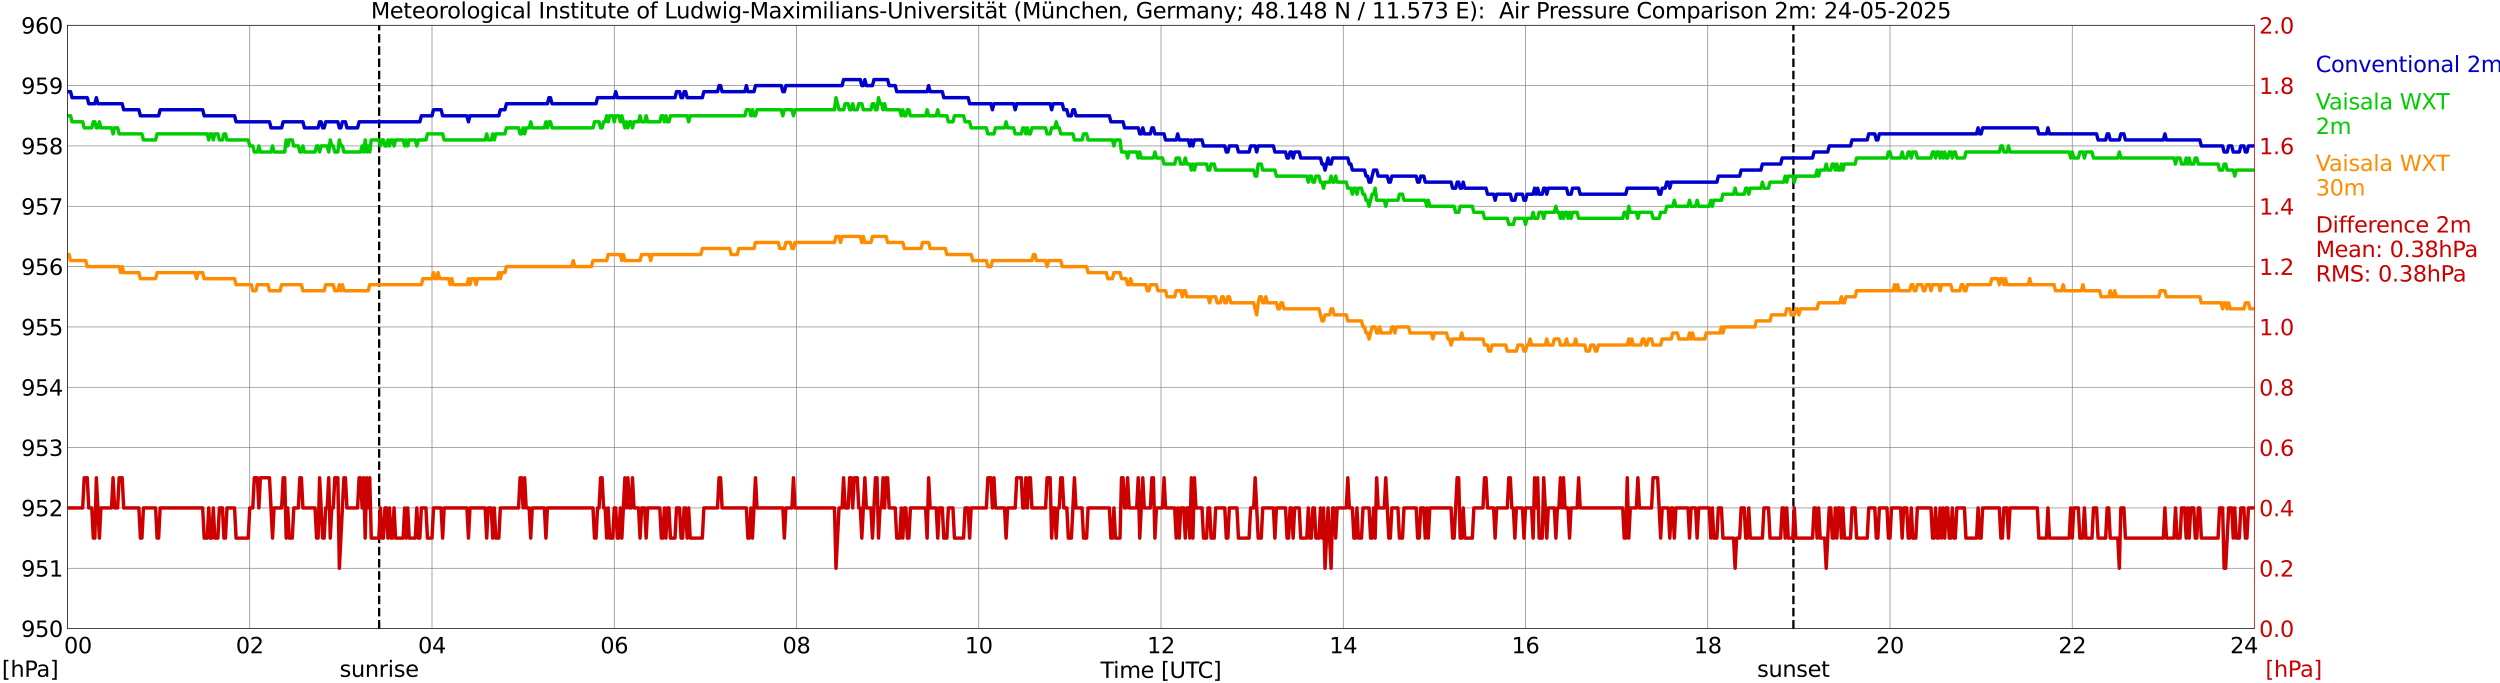 <?xml version="1.0" encoding="utf-8" standalone="no"?>
<!DOCTYPE svg PUBLIC "-//W3C//DTD SVG 1.1//EN"
  "http://www.w3.org/Graphics/SVG/1.1/DTD/svg11.dtd">
<svg xmlns:xlink="http://www.w3.org/1999/xlink" width="1085.4pt" height="296.64pt" viewBox="0 0 1085.4 296.64" xmlns="http://www.w3.org/2000/svg" version="1.1">
 <defs>
  <style type="text/css">*{stroke-linejoin: round; stroke-linecap: butt}</style>
 </defs>
 <g id="figure_1">
  <g id="patch_1">
   <path d="M 0 296.64 
L 1085.4 296.64 
L 1085.4 0 
L 0 0 
z
" style="fill: #ffffff"/>
  </g>
  <g id="axes_1">
   <g id="patch_2">
    <path d="M 29.306 272.909 
L 978.814 272.909 
L 978.814 10.976 
L 29.306 10.976 
z
" style="fill: #ffffff"/>
   </g>
   <g id="patch_3">
    <path d="M 978.814 272.909 
L 978.814 272.909 
L 978.814 10.976 
L 978.814 10.976 
z
" clip-path="url(#pbbb62158bf)" style="fill: #d3d3d3; opacity: 0.25; stroke: #d3d3d3; stroke-linejoin: miter"/>
   </g>
   <g id="matplotlib.axis_1">
    <g id="xtick_1">
     <g id="line2d_1">
      <path d="M 29.306 272.909 
L 29.306 10.976 
" clip-path="url(#pbbb62158bf)" style="fill: none; stroke: #808080; stroke-width: 0.3; stroke-linecap: square"/>
     </g>
     <g id="line2d_2"/>
     <g id="text_1">
      <!--    00 -->
      <g transform="translate(18.733 283.627) scale(0.095 -0.095)">
       <defs>
        <path id="DejaVuSans-20" transform="scale(0.016)"/>
        <path id="DejaVuSans-30" d="M 2034 4250 
Q 1547 4250 1301 3770 
Q 1056 3291 1056 2328 
Q 1056 1369 1301 889 
Q 1547 409 2034 409 
Q 2525 409 2770 889 
Q 3016 1369 3016 2328 
Q 3016 3291 2770 3770 
Q 2525 4250 2034 4250 
z
M 2034 4750 
Q 2819 4750 3233 4129 
Q 3647 3509 3647 2328 
Q 3647 1150 3233 529 
Q 2819 -91 2034 -91 
Q 1250 -91 836 529 
Q 422 1150 422 2328 
Q 422 3509 836 4129 
Q 1250 4750 2034 4750 
z
" transform="scale(0.016)"/>
       </defs>
       <use xlink:href="#DejaVuSans-20"/>
       <use xlink:href="#DejaVuSans-20" transform="translate(31.787 0)"/>
       <use xlink:href="#DejaVuSans-20" transform="translate(63.574 0)"/>
       <use xlink:href="#DejaVuSans-30" transform="translate(95.361 0)"/>
       <use xlink:href="#DejaVuSans-30" transform="translate(158.984 0)"/>
      </g>
     </g>
    </g>
    <g id="xtick_2">
     <g id="line2d_3">
      <path d="M 108.431 272.909 
L 108.431 10.976 
" clip-path="url(#pbbb62158bf)" style="fill: none; stroke: #808080; stroke-width: 0.3; stroke-linecap: square"/>
     </g>
     <g id="line2d_4"/>
     <g id="text_2">
      <!-- 02 -->
      <g transform="translate(102.387 283.627) scale(0.095 -0.095)">
       <defs>
        <path id="DejaVuSans-32" d="M 1228 531 
L 3431 531 
L 3431 0 
L 469 0 
L 469 531 
Q 828 903 1448 1529 
Q 2069 2156 2228 2338 
Q 2531 2678 2651 2914 
Q 2772 3150 2772 3378 
Q 2772 3750 2511 3984 
Q 2250 4219 1831 4219 
Q 1534 4219 1204 4116 
Q 875 4013 500 3803 
L 500 4441 
Q 881 4594 1212 4672 
Q 1544 4750 1819 4750 
Q 2544 4750 2975 4387 
Q 3406 4025 3406 3419 
Q 3406 3131 3298 2873 
Q 3191 2616 2906 2266 
Q 2828 2175 2409 1742 
Q 1991 1309 1228 531 
z
" transform="scale(0.016)"/>
       </defs>
       <use xlink:href="#DejaVuSans-30"/>
       <use xlink:href="#DejaVuSans-32" transform="translate(63.623 0)"/>
      </g>
     </g>
    </g>
    <g id="xtick_3">
     <g id="line2d_5">
      <path d="M 187.557 272.909 
L 187.557 10.976 
" clip-path="url(#pbbb62158bf)" style="fill: none; stroke: #808080; stroke-width: 0.3; stroke-linecap: square"/>
     </g>
     <g id="line2d_6"/>
     <g id="text_3">
      <!-- 04 -->
      <g transform="translate(181.513 283.627) scale(0.095 -0.095)">
       <defs>
        <path id="DejaVuSans-34" d="M 2419 4116 
L 825 1625 
L 2419 1625 
L 2419 4116 
z
M 2253 4666 
L 3047 4666 
L 3047 1625 
L 3713 1625 
L 3713 1100 
L 3047 1100 
L 3047 0 
L 2419 0 
L 2419 1100 
L 313 1100 
L 313 1709 
L 2253 4666 
z
" transform="scale(0.016)"/>
       </defs>
       <use xlink:href="#DejaVuSans-30"/>
       <use xlink:href="#DejaVuSans-34" transform="translate(63.623 0)"/>
      </g>
     </g>
    </g>
    <g id="xtick_4">
     <g id="line2d_7">
      <path d="M 266.683 272.909 
L 266.683 10.976 
" clip-path="url(#pbbb62158bf)" style="fill: none; stroke: #808080; stroke-width: 0.3; stroke-linecap: square"/>
     </g>
     <g id="line2d_8"/>
     <g id="text_4">
      <!-- 06 -->
      <g transform="translate(260.638 283.627) scale(0.095 -0.095)">
       <defs>
        <path id="DejaVuSans-36" d="M 2113 2584 
Q 1688 2584 1439 2293 
Q 1191 2003 1191 1497 
Q 1191 994 1439 701 
Q 1688 409 2113 409 
Q 2538 409 2786 701 
Q 3034 994 3034 1497 
Q 3034 2003 2786 2293 
Q 2538 2584 2113 2584 
z
M 3366 4563 
L 3366 3988 
Q 3128 4100 2886 4159 
Q 2644 4219 2406 4219 
Q 1781 4219 1451 3797 
Q 1122 3375 1075 2522 
Q 1259 2794 1537 2939 
Q 1816 3084 2150 3084 
Q 2853 3084 3261 2657 
Q 3669 2231 3669 1497 
Q 3669 778 3244 343 
Q 2819 -91 2113 -91 
Q 1303 -91 875 529 
Q 447 1150 447 2328 
Q 447 3434 972 4092 
Q 1497 4750 2381 4750 
Q 2619 4750 2861 4703 
Q 3103 4656 3366 4563 
z
" transform="scale(0.016)"/>
       </defs>
       <use xlink:href="#DejaVuSans-30"/>
       <use xlink:href="#DejaVuSans-36" transform="translate(63.623 0)"/>
      </g>
     </g>
    </g>
    <g id="xtick_5">
     <g id="line2d_9">
      <path d="M 345.808 272.909 
L 345.808 10.976 
" clip-path="url(#pbbb62158bf)" style="fill: none; stroke: #808080; stroke-width: 0.3; stroke-linecap: square"/>
     </g>
     <g id="line2d_10"/>
     <g id="text_5">
      <!-- 08 -->
      <g transform="translate(339.764 283.627) scale(0.095 -0.095)">
       <defs>
        <path id="DejaVuSans-38" d="M 2034 2216 
Q 1584 2216 1326 1975 
Q 1069 1734 1069 1313 
Q 1069 891 1326 650 
Q 1584 409 2034 409 
Q 2484 409 2743 651 
Q 3003 894 3003 1313 
Q 3003 1734 2745 1975 
Q 2488 2216 2034 2216 
z
M 1403 2484 
Q 997 2584 770 2862 
Q 544 3141 544 3541 
Q 544 4100 942 4425 
Q 1341 4750 2034 4750 
Q 2731 4750 3128 4425 
Q 3525 4100 3525 3541 
Q 3525 3141 3298 2862 
Q 3072 2584 2669 2484 
Q 3125 2378 3379 2068 
Q 3634 1759 3634 1313 
Q 3634 634 3220 271 
Q 2806 -91 2034 -91 
Q 1263 -91 848 271 
Q 434 634 434 1313 
Q 434 1759 690 2068 
Q 947 2378 1403 2484 
z
M 1172 3481 
Q 1172 3119 1398 2916 
Q 1625 2713 2034 2713 
Q 2441 2713 2670 2916 
Q 2900 3119 2900 3481 
Q 2900 3844 2670 4047 
Q 2441 4250 2034 4250 
Q 1625 4250 1398 4047 
Q 1172 3844 1172 3481 
z
" transform="scale(0.016)"/>
       </defs>
       <use xlink:href="#DejaVuSans-30"/>
       <use xlink:href="#DejaVuSans-38" transform="translate(63.623 0)"/>
      </g>
     </g>
    </g>
    <g id="xtick_6">
     <g id="line2d_11">
      <path d="M 424.934 272.909 
L 424.934 10.976 
" clip-path="url(#pbbb62158bf)" style="fill: none; stroke: #808080; stroke-width: 0.3; stroke-linecap: square"/>
     </g>
     <g id="line2d_12"/>
     <g id="text_6">
      <!-- 10 -->
      <g transform="translate(418.89 283.627) scale(0.095 -0.095)">
       <defs>
        <path id="DejaVuSans-31" d="M 794 531 
L 1825 531 
L 1825 4091 
L 703 3866 
L 703 4441 
L 1819 4666 
L 2450 4666 
L 2450 531 
L 3481 531 
L 3481 0 
L 794 0 
L 794 531 
z
" transform="scale(0.016)"/>
       </defs>
       <use xlink:href="#DejaVuSans-31"/>
       <use xlink:href="#DejaVuSans-30" transform="translate(63.623 0)"/>
      </g>
     </g>
    </g>
    <g id="xtick_7">
     <g id="line2d_13">
      <path d="M 504.06 272.909 
L 504.06 10.976 
" clip-path="url(#pbbb62158bf)" style="fill: none; stroke: #808080; stroke-width: 0.3; stroke-linecap: square"/>
     </g>
     <g id="line2d_14"/>
     <g id="text_7">
      <!-- 12 -->
      <g transform="translate(498.015 283.627) scale(0.095 -0.095)">
       <use xlink:href="#DejaVuSans-31"/>
       <use xlink:href="#DejaVuSans-32" transform="translate(63.623 0)"/>
      </g>
     </g>
    </g>
    <g id="xtick_8">
     <g id="line2d_15">
      <path d="M 583.185 272.909 
L 583.185 10.976 
" clip-path="url(#pbbb62158bf)" style="fill: none; stroke: #808080; stroke-width: 0.3; stroke-linecap: square"/>
     </g>
     <g id="line2d_16"/>
     <g id="text_8">
      <!-- 14 -->
      <g transform="translate(577.141 283.627) scale(0.095 -0.095)">
       <use xlink:href="#DejaVuSans-31"/>
       <use xlink:href="#DejaVuSans-34" transform="translate(63.623 0)"/>
      </g>
     </g>
    </g>
    <g id="xtick_9">
     <g id="line2d_17">
      <path d="M 662.311 272.909 
L 662.311 10.976 
" clip-path="url(#pbbb62158bf)" style="fill: none; stroke: #808080; stroke-width: 0.3; stroke-linecap: square"/>
     </g>
     <g id="line2d_18"/>
     <g id="text_9">
      <!-- 16 -->
      <g transform="translate(656.267 283.627) scale(0.095 -0.095)">
       <use xlink:href="#DejaVuSans-31"/>
       <use xlink:href="#DejaVuSans-36" transform="translate(63.623 0)"/>
      </g>
     </g>
    </g>
    <g id="xtick_10">
     <g id="line2d_19">
      <path d="M 741.437 272.909 
L 741.437 10.976 
" clip-path="url(#pbbb62158bf)" style="fill: none; stroke: #808080; stroke-width: 0.3; stroke-linecap: square"/>
     </g>
     <g id="line2d_20"/>
     <g id="text_10">
      <!-- 18 -->
      <g transform="translate(735.392 283.627) scale(0.095 -0.095)">
       <use xlink:href="#DejaVuSans-31"/>
       <use xlink:href="#DejaVuSans-38" transform="translate(63.623 0)"/>
      </g>
     </g>
    </g>
    <g id="xtick_11">
     <g id="line2d_21">
      <path d="M 820.562 272.909 
L 820.562 10.976 
" clip-path="url(#pbbb62158bf)" style="fill: none; stroke: #808080; stroke-width: 0.3; stroke-linecap: square"/>
     </g>
     <g id="line2d_22"/>
     <g id="text_11">
      <!-- 20 -->
      <g transform="translate(814.518 283.627) scale(0.095 -0.095)">
       <use xlink:href="#DejaVuSans-32"/>
       <use xlink:href="#DejaVuSans-30" transform="translate(63.623 0)"/>
      </g>
     </g>
    </g>
    <g id="xtick_12">
     <g id="line2d_23">
      <path d="M 899.688 272.909 
L 899.688 10.976 
" clip-path="url(#pbbb62158bf)" style="fill: none; stroke: #808080; stroke-width: 0.3; stroke-linecap: square"/>
     </g>
     <g id="line2d_24"/>
     <g id="text_12">
      <!-- 22 -->
      <g transform="translate(893.644 283.627) scale(0.095 -0.095)">
       <use xlink:href="#DejaVuSans-32"/>
       <use xlink:href="#DejaVuSans-32" transform="translate(63.623 0)"/>
      </g>
     </g>
    </g>
    <g id="xtick_13">
     <g id="line2d_25">
      <path d="M 978.814 272.909 
L 978.814 10.976 
" clip-path="url(#pbbb62158bf)" style="fill: none; stroke: #808080; stroke-width: 0.3; stroke-linecap: square"/>
     </g>
     <g id="line2d_26"/>
     <g id="text_13">
      <!-- 24    -->
      <g transform="translate(968.241 283.627) scale(0.095 -0.095)">
       <use xlink:href="#DejaVuSans-32"/>
       <use xlink:href="#DejaVuSans-34" transform="translate(63.623 0)"/>
       <use xlink:href="#DejaVuSans-20" transform="translate(127.246 0)"/>
       <use xlink:href="#DejaVuSans-20" transform="translate(159.033 0)"/>
       <use xlink:href="#DejaVuSans-20" transform="translate(190.82 0)"/>
      </g>
     </g>
    </g>
    <g id="text_14">
     <!-- Time [UTC] -->
     <g transform="translate(477.806 294.322) scale(0.095 -0.095)">
      <defs>
       <path id="DejaVuSans-54" d="M -19 4666 
L 3928 4666 
L 3928 4134 
L 2272 4134 
L 2272 0 
L 1638 0 
L 1638 4134 
L -19 4134 
L -19 4666 
z
" transform="scale(0.016)"/>
       <path id="DejaVuSans-69" d="M 603 3500 
L 1178 3500 
L 1178 0 
L 603 0 
L 603 3500 
z
M 603 4863 
L 1178 4863 
L 1178 4134 
L 603 4134 
L 603 4863 
z
" transform="scale(0.016)"/>
       <path id="DejaVuSans-6d" d="M 3328 2828 
Q 3544 3216 3844 3400 
Q 4144 3584 4550 3584 
Q 5097 3584 5394 3201 
Q 5691 2819 5691 2113 
L 5691 0 
L 5113 0 
L 5113 2094 
Q 5113 2597 4934 2840 
Q 4756 3084 4391 3084 
Q 3944 3084 3684 2787 
Q 3425 2491 3425 1978 
L 3425 0 
L 2847 0 
L 2847 2094 
Q 2847 2600 2669 2842 
Q 2491 3084 2119 3084 
Q 1678 3084 1418 2786 
Q 1159 2488 1159 1978 
L 1159 0 
L 581 0 
L 581 3500 
L 1159 3500 
L 1159 2956 
Q 1356 3278 1631 3431 
Q 1906 3584 2284 3584 
Q 2666 3584 2933 3390 
Q 3200 3197 3328 2828 
z
" transform="scale(0.016)"/>
       <path id="DejaVuSans-65" d="M 3597 1894 
L 3597 1613 
L 953 1613 
Q 991 1019 1311 708 
Q 1631 397 2203 397 
Q 2534 397 2845 478 
Q 3156 559 3463 722 
L 3463 178 
Q 3153 47 2828 -22 
Q 2503 -91 2169 -91 
Q 1331 -91 842 396 
Q 353 884 353 1716 
Q 353 2575 817 3079 
Q 1281 3584 2069 3584 
Q 2775 3584 3186 3129 
Q 3597 2675 3597 1894 
z
M 3022 2063 
Q 3016 2534 2758 2815 
Q 2500 3097 2075 3097 
Q 1594 3097 1305 2825 
Q 1016 2553 972 2059 
L 3022 2063 
z
" transform="scale(0.016)"/>
       <path id="DejaVuSans-5b" d="M 550 4863 
L 1875 4863 
L 1875 4416 
L 1125 4416 
L 1125 -397 
L 1875 -397 
L 1875 -844 
L 550 -844 
L 550 4863 
z
" transform="scale(0.016)"/>
       <path id="DejaVuSans-55" d="M 556 4666 
L 1191 4666 
L 1191 1831 
Q 1191 1081 1462 751 
Q 1734 422 2344 422 
Q 2950 422 3222 751 
Q 3494 1081 3494 1831 
L 3494 4666 
L 4128 4666 
L 4128 1753 
Q 4128 841 3676 375 
Q 3225 -91 2344 -91 
Q 1459 -91 1007 375 
Q 556 841 556 1753 
L 556 4666 
z
" transform="scale(0.016)"/>
       <path id="DejaVuSans-43" d="M 4122 4306 
L 4122 3641 
Q 3803 3938 3442 4084 
Q 3081 4231 2675 4231 
Q 1875 4231 1450 3742 
Q 1025 3253 1025 2328 
Q 1025 1406 1450 917 
Q 1875 428 2675 428 
Q 3081 428 3442 575 
Q 3803 722 4122 1019 
L 4122 359 
Q 3791 134 3420 21 
Q 3050 -91 2638 -91 
Q 1578 -91 968 557 
Q 359 1206 359 2328 
Q 359 3453 968 4101 
Q 1578 4750 2638 4750 
Q 3056 4750 3426 4639 
Q 3797 4528 4122 4306 
z
" transform="scale(0.016)"/>
       <path id="DejaVuSans-5d" d="M 1947 4863 
L 1947 -844 
L 622 -844 
L 622 -397 
L 1369 -397 
L 1369 4416 
L 622 4416 
L 622 4863 
L 1947 4863 
z
" transform="scale(0.016)"/>
      </defs>
      <use xlink:href="#DejaVuSans-54"/>
      <use xlink:href="#DejaVuSans-69" transform="translate(57.959 0)"/>
      <use xlink:href="#DejaVuSans-6d" transform="translate(85.742 0)"/>
      <use xlink:href="#DejaVuSans-65" transform="translate(183.154 0)"/>
      <use xlink:href="#DejaVuSans-20" transform="translate(244.678 0)"/>
      <use xlink:href="#DejaVuSans-5b" transform="translate(276.465 0)"/>
      <use xlink:href="#DejaVuSans-55" transform="translate(315.479 0)"/>
      <use xlink:href="#DejaVuSans-54" transform="translate(388.672 0)"/>
      <use xlink:href="#DejaVuSans-43" transform="translate(443.881 0)"/>
      <use xlink:href="#DejaVuSans-5d" transform="translate(513.705 0)"/>
     </g>
    </g>
   </g>
   <g id="matplotlib.axis_2">
    <g id="ytick_1">
     <g id="line2d_27">
      <path d="M 29.306 272.909 
L 978.814 272.909 
" clip-path="url(#pbbb62158bf)" style="fill: none; stroke: #808080; stroke-width: 0.3; stroke-linecap: square"/>
     </g>
     <g id="line2d_28"/>
     <g id="text_15">
      <!-- 950 -->
      <g transform="translate(9.173 276.518) scale(0.095 -0.095)">
       <defs>
        <path id="DejaVuSans-39" d="M 703 97 
L 703 672 
Q 941 559 1184 500 
Q 1428 441 1663 441 
Q 2288 441 2617 861 
Q 2947 1281 2994 2138 
Q 2813 1869 2534 1725 
Q 2256 1581 1919 1581 
Q 1219 1581 811 2004 
Q 403 2428 403 3163 
Q 403 3881 828 4315 
Q 1253 4750 1959 4750 
Q 2769 4750 3195 4129 
Q 3622 3509 3622 2328 
Q 3622 1225 3098 567 
Q 2575 -91 1691 -91 
Q 1453 -91 1209 -44 
Q 966 3 703 97 
z
M 1959 2075 
Q 2384 2075 2632 2365 
Q 2881 2656 2881 3163 
Q 2881 3666 2632 3958 
Q 2384 4250 1959 4250 
Q 1534 4250 1286 3958 
Q 1038 3666 1038 3163 
Q 1038 2656 1286 2365 
Q 1534 2075 1959 2075 
z
" transform="scale(0.016)"/>
        <path id="DejaVuSans-35" d="M 691 4666 
L 3169 4666 
L 3169 4134 
L 1269 4134 
L 1269 2991 
Q 1406 3038 1543 3061 
Q 1681 3084 1819 3084 
Q 2600 3084 3056 2656 
Q 3513 2228 3513 1497 
Q 3513 744 3044 326 
Q 2575 -91 1722 -91 
Q 1428 -91 1123 -41 
Q 819 9 494 109 
L 494 744 
Q 775 591 1075 516 
Q 1375 441 1709 441 
Q 2250 441 2565 725 
Q 2881 1009 2881 1497 
Q 2881 1984 2565 2268 
Q 2250 2553 1709 2553 
Q 1456 2553 1204 2497 
Q 953 2441 691 2322 
L 691 4666 
z
" transform="scale(0.016)"/>
       </defs>
       <use xlink:href="#DejaVuSans-39"/>
       <use xlink:href="#DejaVuSans-35" transform="translate(63.623 0)"/>
       <use xlink:href="#DejaVuSans-30" transform="translate(127.246 0)"/>
      </g>
     </g>
    </g>
    <g id="ytick_2">
     <g id="line2d_29">
      <path d="M 29.306 246.715 
L 978.814 246.715 
" clip-path="url(#pbbb62158bf)" style="fill: none; stroke: #808080; stroke-width: 0.3; stroke-linecap: square"/>
     </g>
     <g id="line2d_30"/>
     <g id="text_16">
      <!-- 951 -->
      <g transform="translate(9.173 250.325) scale(0.095 -0.095)">
       <use xlink:href="#DejaVuSans-39"/>
       <use xlink:href="#DejaVuSans-35" transform="translate(63.623 0)"/>
       <use xlink:href="#DejaVuSans-31" transform="translate(127.246 0)"/>
      </g>
     </g>
    </g>
    <g id="ytick_3">
     <g id="line2d_31">
      <path d="M 29.306 220.522 
L 978.814 220.522 
" clip-path="url(#pbbb62158bf)" style="fill: none; stroke: #808080; stroke-width: 0.3; stroke-linecap: square"/>
     </g>
     <g id="line2d_32"/>
     <g id="text_17">
      <!-- 952 -->
      <g transform="translate(9.173 224.131) scale(0.095 -0.095)">
       <use xlink:href="#DejaVuSans-39"/>
       <use xlink:href="#DejaVuSans-35" transform="translate(63.623 0)"/>
       <use xlink:href="#DejaVuSans-32" transform="translate(127.246 0)"/>
      </g>
     </g>
    </g>
    <g id="ytick_4">
     <g id="line2d_33">
      <path d="M 29.306 194.329 
L 978.814 194.329 
" clip-path="url(#pbbb62158bf)" style="fill: none; stroke: #808080; stroke-width: 0.3; stroke-linecap: square"/>
     </g>
     <g id="line2d_34"/>
     <g id="text_18">
      <!-- 953 -->
      <g transform="translate(9.173 197.938) scale(0.095 -0.095)">
       <defs>
        <path id="DejaVuSans-33" d="M 2597 2516 
Q 3050 2419 3304 2112 
Q 3559 1806 3559 1356 
Q 3559 666 3084 287 
Q 2609 -91 1734 -91 
Q 1441 -91 1130 -33 
Q 819 25 488 141 
L 488 750 
Q 750 597 1062 519 
Q 1375 441 1716 441 
Q 2309 441 2620 675 
Q 2931 909 2931 1356 
Q 2931 1769 2642 2001 
Q 2353 2234 1838 2234 
L 1294 2234 
L 1294 2753 
L 1863 2753 
Q 2328 2753 2575 2939 
Q 2822 3125 2822 3475 
Q 2822 3834 2567 4026 
Q 2313 4219 1838 4219 
Q 1578 4219 1281 4162 
Q 984 4106 628 3988 
L 628 4550 
Q 988 4650 1302 4700 
Q 1616 4750 1894 4750 
Q 2613 4750 3031 4423 
Q 3450 4097 3450 3541 
Q 3450 3153 3228 2886 
Q 3006 2619 2597 2516 
z
" transform="scale(0.016)"/>
       </defs>
       <use xlink:href="#DejaVuSans-39"/>
       <use xlink:href="#DejaVuSans-35" transform="translate(63.623 0)"/>
       <use xlink:href="#DejaVuSans-33" transform="translate(127.246 0)"/>
      </g>
     </g>
    </g>
    <g id="ytick_5">
     <g id="line2d_35">
      <path d="M 29.306 168.136 
L 978.814 168.136 
" clip-path="url(#pbbb62158bf)" style="fill: none; stroke: #808080; stroke-width: 0.3; stroke-linecap: square"/>
     </g>
     <g id="line2d_36"/>
     <g id="text_19">
      <!-- 954 -->
      <g transform="translate(9.173 171.745) scale(0.095 -0.095)">
       <use xlink:href="#DejaVuSans-39"/>
       <use xlink:href="#DejaVuSans-35" transform="translate(63.623 0)"/>
       <use xlink:href="#DejaVuSans-34" transform="translate(127.246 0)"/>
      </g>
     </g>
    </g>
    <g id="ytick_6">
     <g id="line2d_37">
      <path d="M 29.306 141.942 
L 978.814 141.942 
" clip-path="url(#pbbb62158bf)" style="fill: none; stroke: #808080; stroke-width: 0.3; stroke-linecap: square"/>
     </g>
     <g id="line2d_38"/>
     <g id="text_20">
      <!-- 955 -->
      <g transform="translate(9.173 145.551) scale(0.095 -0.095)">
       <use xlink:href="#DejaVuSans-39"/>
       <use xlink:href="#DejaVuSans-35" transform="translate(63.623 0)"/>
       <use xlink:href="#DejaVuSans-35" transform="translate(127.246 0)"/>
      </g>
     </g>
    </g>
    <g id="ytick_7">
     <g id="line2d_39">
      <path d="M 29.306 115.749 
L 978.814 115.749 
" clip-path="url(#pbbb62158bf)" style="fill: none; stroke: #808080; stroke-width: 0.3; stroke-linecap: square"/>
     </g>
     <g id="line2d_40"/>
     <g id="text_21">
      <!-- 956 -->
      <g transform="translate(9.173 119.358) scale(0.095 -0.095)">
       <use xlink:href="#DejaVuSans-39"/>
       <use xlink:href="#DejaVuSans-35" transform="translate(63.623 0)"/>
       <use xlink:href="#DejaVuSans-36" transform="translate(127.246 0)"/>
      </g>
     </g>
    </g>
    <g id="ytick_8">
     <g id="line2d_41">
      <path d="M 29.306 89.556 
L 978.814 89.556 
" clip-path="url(#pbbb62158bf)" style="fill: none; stroke: #808080; stroke-width: 0.3; stroke-linecap: square"/>
     </g>
     <g id="line2d_42"/>
     <g id="text_22">
      <!-- 957 -->
      <g transform="translate(9.173 93.165) scale(0.095 -0.095)">
       <defs>
        <path id="DejaVuSans-37" d="M 525 4666 
L 3525 4666 
L 3525 4397 
L 1831 0 
L 1172 0 
L 2766 4134 
L 525 4134 
L 525 4666 
z
" transform="scale(0.016)"/>
       </defs>
       <use xlink:href="#DejaVuSans-39"/>
       <use xlink:href="#DejaVuSans-35" transform="translate(63.623 0)"/>
       <use xlink:href="#DejaVuSans-37" transform="translate(127.246 0)"/>
      </g>
     </g>
    </g>
    <g id="ytick_9">
     <g id="line2d_43">
      <path d="M 29.306 63.362 
L 978.814 63.362 
" clip-path="url(#pbbb62158bf)" style="fill: none; stroke: #808080; stroke-width: 0.3; stroke-linecap: square"/>
     </g>
     <g id="line2d_44"/>
     <g id="text_23">
      <!-- 958 -->
      <g transform="translate(9.173 66.972) scale(0.095 -0.095)">
       <use xlink:href="#DejaVuSans-39"/>
       <use xlink:href="#DejaVuSans-35" transform="translate(63.623 0)"/>
       <use xlink:href="#DejaVuSans-38" transform="translate(127.246 0)"/>
      </g>
     </g>
    </g>
    <g id="ytick_10">
     <g id="line2d_45">
      <path d="M 29.306 37.169 
L 978.814 37.169 
" clip-path="url(#pbbb62158bf)" style="fill: none; stroke: #808080; stroke-width: 0.3; stroke-linecap: square"/>
     </g>
     <g id="line2d_46"/>
     <g id="text_24">
      <!-- 959 -->
      <g transform="translate(9.173 40.778) scale(0.095 -0.095)">
       <use xlink:href="#DejaVuSans-39"/>
       <use xlink:href="#DejaVuSans-35" transform="translate(63.623 0)"/>
       <use xlink:href="#DejaVuSans-39" transform="translate(127.246 0)"/>
      </g>
     </g>
    </g>
    <g id="ytick_11">
     <g id="line2d_47">
      <path d="M 29.306 10.976 
L 978.814 10.976 
" clip-path="url(#pbbb62158bf)" style="fill: none; stroke: #808080; stroke-width: 0.3; stroke-linecap: square"/>
     </g>
     <g id="line2d_48"/>
     <g id="text_25">
      <!-- 960 -->
      <g transform="translate(9.173 14.585) scale(0.095 -0.095)">
       <use xlink:href="#DejaVuSans-39"/>
       <use xlink:href="#DejaVuSans-36" transform="translate(63.623 0)"/>
       <use xlink:href="#DejaVuSans-30" transform="translate(127.246 0)"/>
      </g>
     </g>
    </g>
   </g>
   <g id="line2d_49">
    <path d="M 164.611 272.909 
L 164.611 10.976 
" clip-path="url(#pbbb62158bf)" style="fill: none; stroke-dasharray: 3.7,1.6; stroke-dashoffset: 0; stroke: #000000"/>
   </g>
   <g id="line2d_50">
    <path d="M 778.626 272.909 
L 778.626 10.976 
" clip-path="url(#pbbb62158bf)" style="fill: none; stroke-dasharray: 3.7,1.6; stroke-dashoffset: 0; stroke: #000000"/>
   </g>
   <g id="line2d_51">
    <path d="M 29.306 39.788 
L 30.625 39.788 
L 31.284 42.408 
L 37.878 42.408 
L 38.537 45.027 
L 41.175 45.027 
L 41.834 42.408 
L 42.493 45.027 
L 53.043 45.027 
L 53.703 47.646 
L 60.297 47.646 
L 60.956 50.266 
L 68.869 50.266 
L 69.528 47.646 
L 87.991 47.646 
L 88.65 50.266 
L 101.838 50.266 
L 102.497 52.885 
L 117.003 52.885 
L 117.663 55.504 
L 122.278 55.504 
L 122.938 52.885 
L 131.51 52.885 
L 132.169 55.504 
L 138.104 55.504 
L 138.763 52.885 
L 139.422 52.885 
L 140.082 55.504 
L 140.741 55.504 
L 141.4 52.885 
L 146.676 52.885 
L 147.335 55.504 
L 147.994 55.504 
L 148.654 52.885 
L 149.972 52.885 
L 150.632 55.504 
L 155.247 55.504 
L 155.907 52.885 
L 182.282 52.885 
L 182.941 50.266 
L 187.557 50.266 
L 188.216 47.646 
L 191.513 47.646 
L 192.173 50.266 
L 202.723 50.266 
L 203.382 52.885 
L 204.042 50.266 
L 216.57 50.266 
L 217.229 47.646 
L 219.207 47.646 
L 219.867 45.027 
L 237.67 45.027 
L 238.329 42.408 
L 238.989 42.408 
L 239.648 45.027 
L 258.77 45.027 
L 259.43 42.408 
L 266.683 42.408 
L 267.342 39.788 
L 268.002 42.408 
L 293.058 42.408 
L 293.717 39.788 
L 295.036 39.788 
L 295.696 42.408 
L 296.355 42.408 
L 297.014 39.788 
L 297.674 39.788 
L 298.333 42.408 
L 304.927 42.408 
L 305.586 39.788 
L 311.521 39.788 
L 312.18 37.169 
L 312.839 37.169 
L 313.499 39.788 
L 323.39 39.788 
L 324.049 37.169 
L 324.708 39.788 
L 327.346 39.788 
L 328.005 37.169 
L 339.215 37.169 
L 339.874 39.788 
L 340.533 39.788 
L 341.193 37.169 
L 365.59 37.169 
L 366.249 34.55 
L 373.502 34.55 
L 374.162 37.169 
L 374.821 37.169 
L 375.481 34.55 
L 376.14 37.169 
L 378.777 37.169 
L 379.437 34.55 
L 385.371 34.55 
L 386.031 37.169 
L 388.668 37.169 
L 389.328 39.788 
L 402.515 39.788 
L 403.175 37.169 
L 403.834 39.788 
L 409.109 39.788 
L 409.768 42.408 
L 420.318 42.408 
L 420.978 45.027 
L 430.209 45.027 
L 430.869 47.646 
L 431.528 45.027 
L 440.1 45.027 
L 440.759 47.646 
L 441.419 45.027 
L 455.925 45.027 
L 456.584 47.646 
L 457.244 45.027 
L 461.2 45.027 
L 461.859 47.646 
L 463.178 47.646 
L 463.838 50.266 
L 465.156 50.266 
L 465.816 47.646 
L 466.475 47.646 
L 467.134 50.266 
L 481.641 50.266 
L 482.3 52.885 
L 487.575 52.885 
L 488.235 55.504 
L 494.169 55.504 
L 494.828 58.124 
L 495.488 58.124 
L 496.147 55.504 
L 496.807 58.124 
L 499.444 58.124 
L 500.103 55.504 
L 500.763 55.504 
L 501.422 58.124 
L 505.379 58.124 
L 506.038 60.743 
L 510.654 60.743 
L 511.313 58.124 
L 511.972 60.743 
L 515.929 60.743 
L 516.588 63.362 
L 517.247 60.743 
L 517.907 63.362 
L 518.566 60.743 
L 521.863 60.743 
L 522.522 63.362 
L 531.754 63.362 
L 532.413 65.982 
L 533.073 65.982 
L 533.732 63.362 
L 537.029 63.362 
L 537.688 65.982 
L 542.304 65.982 
L 542.963 63.362 
L 544.941 63.362 
L 545.601 65.982 
L 546.26 63.362 
L 552.854 63.362 
L 553.513 65.982 
L 558.129 65.982 
L 558.788 68.601 
L 559.448 68.601 
L 560.107 65.982 
L 560.766 65.982 
L 561.426 68.601 
L 562.085 65.982 
L 564.063 65.982 
L 564.723 68.601 
L 573.295 68.601 
L 573.954 71.22 
L 574.613 71.22 
L 575.273 73.84 
L 576.592 68.601 
L 577.251 71.22 
L 577.91 71.22 
L 578.57 68.601 
L 585.164 68.601 
L 585.823 71.22 
L 586.482 71.22 
L 587.142 73.84 
L 592.417 73.84 
L 593.076 76.459 
L 593.736 76.459 
L 594.395 79.078 
L 595.054 79.078 
L 596.373 73.84 
L 597.692 73.84 
L 598.351 76.459 
L 602.307 76.459 
L 602.967 79.078 
L 603.626 79.078 
L 604.286 76.459 
L 614.836 76.459 
L 615.495 79.078 
L 616.154 79.078 
L 616.814 76.459 
L 618.133 76.459 
L 618.792 79.078 
L 630.001 79.078 
L 630.661 81.698 
L 631.98 81.698 
L 632.639 79.078 
L 633.298 79.078 
L 633.958 81.698 
L 634.617 81.698 
L 635.276 79.078 
L 635.936 81.698 
L 645.167 81.698 
L 645.827 84.317 
L 648.464 84.317 
L 649.123 86.936 
L 649.783 84.317 
L 655.717 84.317 
L 656.377 86.936 
L 657.695 86.936 
L 658.355 84.317 
L 660.992 84.317 
L 661.652 86.936 
L 662.311 86.936 
L 662.97 84.317 
L 665.608 84.317 
L 666.267 81.698 
L 666.927 84.317 
L 667.586 81.698 
L 668.246 84.317 
L 669.564 84.317 
L 670.224 81.698 
L 670.883 81.698 
L 671.542 84.317 
L 672.202 81.698 
L 680.114 81.698 
L 680.774 84.317 
L 682.092 84.317 
L 682.752 81.698 
L 685.389 81.698 
L 686.049 84.317 
L 705.83 84.317 
L 706.49 81.698 
L 719.677 81.698 
L 720.337 84.317 
L 720.996 84.317 
L 721.655 81.698 
L 722.974 81.698 
L 723.633 79.078 
L 724.293 79.078 
L 724.952 81.698 
L 725.612 79.078 
L 745.393 79.078 
L 746.052 76.459 
L 755.284 76.459 
L 755.943 73.84 
L 764.515 73.84 
L 765.174 71.22 
L 773.087 71.22 
L 773.746 68.601 
L 786.934 68.601 
L 787.593 65.982 
L 793.528 65.982 
L 794.187 63.362 
L 803.419 63.362 
L 804.078 60.743 
L 810.672 60.743 
L 811.331 58.124 
L 813.969 58.124 
L 814.628 60.743 
L 815.287 60.743 
L 815.947 58.124 
L 858.147 58.124 
L 858.806 55.504 
L 859.466 58.124 
L 860.125 58.124 
L 860.785 55.504 
L 884.522 55.504 
L 885.182 58.124 
L 888.479 58.124 
L 889.138 55.504 
L 889.797 58.124 
L 910.238 58.124 
L 910.898 60.743 
L 914.194 60.743 
L 914.854 58.124 
L 915.513 58.124 
L 916.173 60.743 
L 920.129 60.743 
L 920.788 58.124 
L 922.107 58.124 
L 922.766 60.743 
L 939.251 60.743 
L 939.91 58.124 
L 940.57 60.743 
L 955.076 60.743 
L 955.735 63.362 
L 964.967 63.362 
L 965.626 65.982 
L 966.945 65.982 
L 967.604 63.362 
L 968.923 63.362 
L 969.582 65.982 
L 972.22 65.982 
L 972.879 63.362 
L 974.198 63.362 
L 974.857 65.982 
L 975.517 65.982 
L 976.176 63.362 
L 978.154 63.362 
L 978.154 63.362 
" clip-path="url(#pbbb62158bf)" style="fill: none; stroke: #0000cc; stroke-width: 1.5; stroke-linecap: square"/>
   </g>
   <g id="line2d_52">
    <path d="M 29.306 50.266 
L 30.625 50.266 
L 31.284 52.885 
L 35.9 52.885 
L 36.559 55.504 
L 39.856 55.504 
L 40.515 52.885 
L 41.175 52.885 
L 41.834 55.504 
L 42.493 55.504 
L 43.153 52.885 
L 43.812 55.504 
L 48.428 55.504 
L 49.087 58.124 
L 49.747 55.504 
L 51.065 55.504 
L 51.725 58.124 
L 61.615 58.124 
L 62.275 60.743 
L 67.55 60.743 
L 68.209 58.124 
L 89.969 58.124 
L 90.628 60.743 
L 91.288 58.124 
L 91.947 58.124 
L 92.606 60.743 
L 93.266 58.124 
L 94.584 58.124 
L 95.244 60.743 
L 96.563 60.743 
L 97.222 58.124 
L 97.881 58.124 
L 98.541 60.743 
L 107.772 60.743 
L 108.431 63.362 
L 109.75 63.362 
L 110.41 65.982 
L 111.728 65.982 
L 112.388 63.362 
L 113.047 65.982 
L 117.663 65.982 
L 118.322 63.362 
L 118.982 65.982 
L 123.597 65.982 
L 124.257 60.743 
L 124.916 63.362 
L 125.575 60.743 
L 126.894 60.743 
L 127.553 63.362 
L 129.532 63.362 
L 130.191 65.982 
L 130.85 65.982 
L 131.51 63.362 
L 132.169 65.982 
L 136.785 65.982 
L 137.444 63.362 
L 138.104 63.362 
L 138.763 65.982 
L 139.422 63.362 
L 142.06 63.362 
L 142.719 65.982 
L 143.379 60.743 
L 144.038 63.362 
L 144.697 63.362 
L 145.357 65.982 
L 146.676 65.982 
L 147.335 60.743 
L 147.994 63.362 
L 148.654 63.362 
L 149.313 65.982 
L 156.566 65.982 
L 157.226 63.362 
L 157.885 65.982 
L 158.544 60.743 
L 159.204 65.982 
L 159.863 63.362 
L 160.523 65.982 
L 161.182 60.743 
L 164.479 60.743 
L 165.138 63.362 
L 165.798 60.743 
L 166.457 60.743 
L 167.116 63.362 
L 167.776 63.362 
L 168.435 60.743 
L 169.094 63.362 
L 169.754 60.743 
L 170.413 60.743 
L 171.073 63.362 
L 171.732 60.743 
L 175.029 60.743 
L 175.688 63.362 
L 176.348 60.743 
L 177.007 63.362 
L 177.666 60.743 
L 180.304 60.743 
L 180.963 63.362 
L 181.623 60.743 
L 184.92 60.743 
L 185.579 58.124 
L 192.173 58.124 
L 192.832 60.743 
L 210.635 60.743 
L 211.295 58.124 
L 211.954 60.743 
L 213.273 60.743 
L 213.932 58.124 
L 214.592 60.743 
L 215.251 58.124 
L 219.207 58.124 
L 219.867 55.504 
L 225.142 55.504 
L 225.801 58.124 
L 226.461 58.124 
L 227.12 55.504 
L 227.779 58.124 
L 228.439 55.504 
L 229.757 55.504 
L 230.417 52.885 
L 231.076 55.504 
L 236.351 55.504 
L 237.011 52.885 
L 237.67 55.504 
L 238.329 52.885 
L 238.989 52.885 
L 239.648 55.504 
L 257.451 55.504 
L 258.111 52.885 
L 260.089 52.885 
L 260.748 55.504 
L 261.408 55.504 
L 262.067 52.885 
L 262.726 52.885 
L 263.386 50.266 
L 264.045 52.885 
L 264.705 50.266 
L 266.023 50.266 
L 266.683 52.885 
L 267.342 50.266 
L 268.661 50.266 
L 269.32 52.885 
L 269.98 50.266 
L 271.298 55.504 
L 271.958 52.885 
L 272.617 55.504 
L 273.277 52.885 
L 273.936 52.885 
L 274.595 55.504 
L 275.255 52.885 
L 277.233 52.885 
L 277.892 50.266 
L 278.552 52.885 
L 279.87 52.885 
L 280.53 50.266 
L 281.189 52.885 
L 286.464 52.885 
L 287.124 50.266 
L 287.783 50.266 
L 288.442 52.885 
L 289.102 50.266 
L 289.761 52.885 
L 290.42 52.885 
L 291.08 50.266 
L 298.333 50.266 
L 298.992 52.885 
L 299.652 50.266 
L 323.39 50.266 
L 324.049 47.646 
L 325.368 47.646 
L 326.027 50.266 
L 326.686 47.646 
L 327.346 50.266 
L 328.005 50.266 
L 328.665 47.646 
L 339.215 47.646 
L 339.874 50.266 
L 340.533 47.646 
L 343.83 47.646 
L 344.49 50.266 
L 345.149 47.646 
L 362.293 47.646 
L 362.952 42.408 
L 364.271 47.646 
L 366.249 47.646 
L 366.909 45.027 
L 368.227 45.027 
L 368.887 47.646 
L 369.546 47.646 
L 370.206 45.027 
L 370.865 47.646 
L 372.184 47.646 
L 372.843 45.027 
L 374.162 45.027 
L 374.821 47.646 
L 378.118 47.646 
L 378.777 45.027 
L 379.437 45.027 
L 380.096 47.646 
L 380.756 47.646 
L 381.415 42.408 
L 382.074 45.027 
L 382.734 45.027 
L 383.393 47.646 
L 384.053 45.027 
L 384.712 47.646 
L 390.646 47.646 
L 391.306 50.266 
L 391.965 47.646 
L 392.624 50.266 
L 393.284 50.266 
L 393.943 47.646 
L 394.603 47.646 
L 395.262 50.266 
L 401.856 50.266 
L 402.515 47.646 
L 403.175 50.266 
L 406.471 50.266 
L 407.131 47.646 
L 407.79 50.266 
L 411.087 50.266 
L 411.746 52.885 
L 413.725 52.885 
L 414.384 50.266 
L 418.34 50.266 
L 419 52.885 
L 420.978 52.885 
L 421.637 55.504 
L 428.231 55.504 
L 428.89 58.124 
L 431.528 58.124 
L 432.187 55.504 
L 436.144 55.504 
L 436.803 52.885 
L 437.462 55.504 
L 440.1 55.504 
L 440.759 58.124 
L 443.397 58.124 
L 444.056 55.504 
L 444.716 55.504 
L 445.375 58.124 
L 446.034 55.504 
L 446.694 58.124 
L 447.353 58.124 
L 448.012 55.504 
L 453.947 55.504 
L 454.606 58.124 
L 455.925 58.124 
L 456.584 55.504 
L 457.903 55.504 
L 458.563 52.885 
L 459.222 55.504 
L 459.881 55.504 
L 460.541 58.124 
L 465.816 58.124 
L 466.475 60.743 
L 469.772 60.743 
L 470.431 58.124 
L 471.75 58.124 
L 472.409 60.743 
L 482.96 60.743 
L 483.619 63.362 
L 484.278 60.743 
L 486.256 60.743 
L 486.916 65.982 
L 488.894 65.982 
L 489.553 68.601 
L 490.213 65.982 
L 493.51 65.982 
L 494.169 68.601 
L 494.828 65.982 
L 495.488 68.601 
L 500.763 68.601 
L 501.422 65.982 
L 502.082 68.601 
L 504.719 68.601 
L 505.379 71.22 
L 509.994 71.22 
L 510.654 68.601 
L 511.972 68.601 
L 512.632 71.22 
L 513.95 71.22 
L 514.61 68.601 
L 515.269 71.22 
L 516.588 71.22 
L 517.247 73.84 
L 517.907 71.22 
L 518.566 73.84 
L 519.226 71.22 
L 523.841 71.22 
L 524.501 73.84 
L 525.16 73.84 
L 525.819 71.22 
L 527.138 71.22 
L 527.797 73.84 
L 544.282 73.84 
L 544.941 76.459 
L 545.601 76.459 
L 546.26 71.22 
L 547.579 71.22 
L 548.238 73.84 
L 553.513 73.84 
L 554.173 76.459 
L 567.36 76.459 
L 568.02 79.078 
L 568.679 76.459 
L 569.338 76.459 
L 569.998 79.078 
L 570.657 79.078 
L 571.317 76.459 
L 572.635 76.459 
L 573.295 79.078 
L 573.954 79.078 
L 574.613 81.698 
L 575.273 79.078 
L 577.251 79.078 
L 577.91 76.459 
L 578.57 79.078 
L 579.229 79.078 
L 579.889 76.459 
L 580.548 79.078 
L 584.504 79.078 
L 585.164 81.698 
L 586.482 81.698 
L 587.142 84.317 
L 587.801 81.698 
L 588.46 81.698 
L 589.12 84.317 
L 589.779 81.698 
L 591.098 81.698 
L 591.757 84.317 
L 592.417 84.317 
L 593.076 86.936 
L 593.736 86.936 
L 594.395 89.556 
L 595.714 84.317 
L 596.373 84.317 
L 597.032 81.698 
L 597.692 86.936 
L 600.989 86.936 
L 601.648 89.556 
L 602.307 86.936 
L 606.923 86.936 
L 607.582 84.317 
L 608.901 84.317 
L 609.561 86.936 
L 618.792 86.936 
L 619.451 89.556 
L 620.111 86.936 
L 620.77 89.556 
L 631.32 89.556 
L 631.98 92.175 
L 633.298 92.175 
L 633.958 89.556 
L 639.233 89.556 
L 639.892 92.175 
L 643.848 92.175 
L 644.508 94.794 
L 654.399 94.794 
L 655.058 97.414 
L 657.036 97.414 
L 657.695 94.794 
L 661.652 94.794 
L 662.311 97.414 
L 662.97 94.794 
L 664.949 94.794 
L 665.608 92.175 
L 666.267 94.794 
L 667.586 94.794 
L 668.246 92.175 
L 669.564 92.175 
L 670.224 94.794 
L 670.883 92.175 
L 674.839 92.175 
L 675.499 89.556 
L 676.158 92.175 
L 676.817 92.175 
L 677.477 94.794 
L 678.136 92.175 
L 678.796 94.794 
L 679.455 92.175 
L 680.114 92.175 
L 680.774 94.794 
L 681.433 92.175 
L 682.092 94.794 
L 682.752 92.175 
L 684.73 92.175 
L 685.389 94.794 
L 704.511 94.794 
L 705.171 92.175 
L 705.83 92.175 
L 706.49 94.794 
L 707.149 89.556 
L 707.808 92.175 
L 710.446 92.175 
L 711.105 94.794 
L 711.765 92.175 
L 717.04 92.175 
L 717.699 94.794 
L 720.337 94.794 
L 720.996 92.175 
L 722.974 92.175 
L 723.633 89.556 
L 726.271 89.556 
L 726.93 86.936 
L 727.59 89.556 
L 732.865 89.556 
L 733.524 86.936 
L 734.184 89.556 
L 736.162 89.556 
L 736.821 86.936 
L 737.48 89.556 
L 742.096 89.556 
L 742.756 86.936 
L 743.415 89.556 
L 744.074 86.936 
L 747.371 86.936 
L 748.031 84.317 
L 752.646 84.317 
L 753.306 81.698 
L 753.965 84.317 
L 757.262 84.317 
L 757.921 81.698 
L 758.581 81.698 
L 759.24 84.317 
L 759.899 81.698 
L 764.515 81.698 
L 765.174 79.078 
L 765.834 81.698 
L 767.812 81.698 
L 768.471 79.078 
L 774.406 79.078 
L 775.065 76.459 
L 775.725 79.078 
L 776.384 76.459 
L 778.362 76.459 
L 779.021 79.078 
L 779.681 76.459 
L 788.253 76.459 
L 788.912 73.84 
L 789.572 76.459 
L 790.231 73.84 
L 792.209 73.84 
L 792.868 71.22 
L 793.528 73.84 
L 794.847 73.84 
L 795.506 71.22 
L 796.165 71.22 
L 796.825 73.84 
L 797.484 71.22 
L 798.143 73.84 
L 798.803 73.84 
L 799.462 71.22 
L 800.122 73.84 
L 800.781 71.22 
L 805.397 71.22 
L 806.056 68.601 
L 819.244 68.601 
L 819.903 65.982 
L 820.562 65.982 
L 821.222 68.601 
L 825.178 68.601 
L 825.837 65.982 
L 826.497 68.601 
L 827.816 68.601 
L 828.475 65.982 
L 829.134 65.982 
L 829.794 68.601 
L 830.453 65.982 
L 831.772 65.982 
L 832.431 68.601 
L 838.366 68.601 
L 839.025 65.982 
L 839.684 65.982 
L 840.344 68.601 
L 841.003 65.982 
L 841.663 65.982 
L 842.322 68.601 
L 842.981 65.982 
L 843.641 68.601 
L 844.3 65.982 
L 844.959 68.601 
L 845.619 68.601 
L 846.278 65.982 
L 846.938 65.982 
L 847.597 68.601 
L 848.256 65.982 
L 848.916 65.982 
L 849.575 68.601 
L 852.872 68.601 
L 853.531 65.982 
L 868.038 65.982 
L 868.697 63.362 
L 869.357 63.362 
L 870.016 65.982 
L 871.335 65.982 
L 871.994 63.362 
L 872.653 65.982 
L 898.369 65.982 
L 899.029 68.601 
L 899.688 65.982 
L 900.347 68.601 
L 902.326 68.601 
L 902.985 65.982 
L 904.304 65.982 
L 904.963 68.601 
L 905.622 65.982 
L 908.26 65.982 
L 908.919 68.601 
L 919.469 68.601 
L 920.129 65.982 
L 920.788 68.601 
L 943.867 68.601 
L 944.526 71.22 
L 945.185 68.601 
L 946.504 68.601 
L 947.163 71.22 
L 948.482 71.22 
L 949.142 68.601 
L 949.801 71.22 
L 950.46 68.601 
L 951.12 71.22 
L 952.438 71.22 
L 953.098 68.601 
L 953.757 68.601 
L 954.417 71.22 
L 962.989 71.22 
L 963.648 73.84 
L 964.967 73.84 
L 965.626 71.22 
L 966.285 71.22 
L 966.945 73.84 
L 969.582 73.84 
L 970.242 76.459 
L 970.901 73.84 
L 978.154 73.84 
L 978.154 73.84 
" clip-path="url(#pbbb62158bf)" style="fill: none; stroke: #00cc00; stroke-width: 1.5; stroke-linecap: square"/>
   </g>
   <g id="line2d_53">
    <path d="M 29.306 110.51 
L 29.965 110.51 
L 30.625 113.13 
L 37.218 113.13 
L 37.878 115.749 
L 51.725 115.749 
L 52.384 118.368 
L 53.043 115.749 
L 53.703 118.368 
L 60.297 118.368 
L 60.956 120.988 
L 67.55 120.988 
L 68.209 118.368 
L 84.694 118.368 
L 85.353 120.988 
L 86.013 118.368 
L 87.991 118.368 
L 88.65 120.988 
L 101.838 120.988 
L 102.497 123.607 
L 109.091 123.607 
L 109.75 126.226 
L 111.069 126.226 
L 111.728 123.607 
L 116.344 123.607 
L 117.003 126.226 
L 121.619 126.226 
L 122.278 123.607 
L 130.85 123.607 
L 131.51 126.226 
L 140.741 126.226 
L 141.4 123.607 
L 144.697 123.607 
L 145.357 126.226 
L 146.676 126.226 
L 147.335 123.607 
L 147.994 126.226 
L 148.654 123.607 
L 149.313 126.226 
L 159.863 126.226 
L 160.523 123.607 
L 182.941 123.607 
L 183.601 120.988 
L 187.557 120.988 
L 188.216 118.368 
L 188.876 120.988 
L 189.535 120.988 
L 190.195 118.368 
L 190.854 120.988 
L 194.81 120.988 
L 195.47 123.607 
L 196.129 120.988 
L 196.788 123.607 
L 202.723 123.607 
L 203.382 120.988 
L 204.042 123.607 
L 204.701 120.988 
L 206.02 120.988 
L 206.679 123.607 
L 207.339 120.988 
L 215.91 120.988 
L 216.57 118.368 
L 217.229 120.988 
L 217.889 118.368 
L 219.207 118.368 
L 219.867 115.749 
L 248.22 115.749 
L 248.88 113.13 
L 249.539 115.749 
L 256.792 115.749 
L 257.451 113.13 
L 263.386 113.13 
L 264.045 110.51 
L 269.32 110.51 
L 269.98 113.13 
L 270.639 110.51 
L 271.298 113.13 
L 277.892 113.13 
L 278.552 110.51 
L 281.849 110.51 
L 282.508 113.13 
L 283.167 110.51 
L 304.267 110.51 
L 304.927 107.891 
L 316.796 107.891 
L 317.455 110.51 
L 320.093 110.51 
L 320.752 107.891 
L 327.346 107.891 
L 328.005 105.272 
L 337.896 105.272 
L 338.555 107.891 
L 340.533 107.891 
L 341.193 105.272 
L 343.171 105.272 
L 343.83 107.891 
L 344.49 107.891 
L 345.149 105.272 
L 362.293 105.272 
L 362.952 102.652 
L 364.271 102.652 
L 364.93 105.272 
L 365.59 102.652 
L 373.502 102.652 
L 374.162 105.272 
L 374.821 102.652 
L 375.481 105.272 
L 378.118 105.272 
L 378.777 102.652 
L 384.712 102.652 
L 385.371 105.272 
L 391.965 105.272 
L 392.624 107.891 
L 399.878 107.891 
L 400.537 105.272 
L 403.175 105.272 
L 403.834 107.891 
L 410.428 107.891 
L 411.087 110.51 
L 421.637 110.51 
L 422.297 113.13 
L 428.231 113.13 
L 428.89 115.749 
L 430.209 115.749 
L 430.869 113.13 
L 448.012 113.13 
L 448.672 110.51 
L 449.331 110.51 
L 449.991 113.13 
L 453.947 113.13 
L 454.606 115.749 
L 455.266 113.13 
L 460.541 113.13 
L 461.2 115.749 
L 471.75 115.749 
L 472.409 118.368 
L 480.322 118.368 
L 480.981 120.988 
L 482.96 120.988 
L 483.619 118.368 
L 486.256 118.368 
L 486.916 120.988 
L 488.894 120.988 
L 489.553 123.607 
L 490.213 123.607 
L 490.872 120.988 
L 491.532 123.607 
L 497.466 123.607 
L 498.125 126.226 
L 498.785 126.226 
L 499.444 123.607 
L 502.082 123.607 
L 502.741 126.226 
L 506.038 126.226 
L 506.697 128.846 
L 509.994 128.846 
L 510.654 126.226 
L 512.632 126.226 
L 513.291 128.846 
L 513.95 126.226 
L 514.61 126.226 
L 515.269 128.846 
L 524.501 128.846 
L 525.16 131.465 
L 525.819 128.846 
L 527.797 128.846 
L 528.457 131.465 
L 529.776 131.465 
L 530.435 128.846 
L 531.094 128.846 
L 531.754 131.465 
L 532.413 131.465 
L 533.073 128.846 
L 533.732 128.846 
L 534.391 131.465 
L 544.282 131.465 
L 545.601 136.704 
L 546.26 131.465 
L 546.919 128.846 
L 547.579 128.846 
L 548.238 131.465 
L 548.898 131.465 
L 549.557 128.846 
L 550.216 131.465 
L 554.173 131.465 
L 554.832 134.084 
L 555.491 134.084 
L 556.151 131.465 
L 556.81 131.465 
L 557.47 134.084 
L 572.635 134.084 
L 573.954 139.323 
L 574.613 139.323 
L 575.273 136.704 
L 577.251 136.704 
L 577.91 134.084 
L 578.57 134.084 
L 579.229 136.704 
L 584.504 136.704 
L 585.164 139.323 
L 591.098 139.323 
L 591.757 141.942 
L 592.417 141.942 
L 593.076 144.562 
L 593.736 144.562 
L 594.395 147.181 
L 595.714 141.942 
L 597.032 141.942 
L 597.692 144.562 
L 598.351 144.562 
L 599.011 141.942 
L 599.67 144.562 
L 603.626 144.562 
L 604.286 141.942 
L 604.945 141.942 
L 605.604 144.562 
L 606.264 141.942 
L 611.539 141.942 
L 612.198 144.562 
L 621.429 144.562 
L 622.089 147.181 
L 622.748 144.562 
L 628.023 144.562 
L 628.683 147.181 
L 629.342 147.181 
L 630.001 149.8 
L 630.661 147.181 
L 633.958 147.181 
L 634.617 144.562 
L 635.276 147.181 
L 643.848 147.181 
L 644.508 149.8 
L 645.827 149.8 
L 646.486 152.42 
L 647.145 152.42 
L 647.805 149.8 
L 653.739 149.8 
L 654.399 152.42 
L 658.355 152.42 
L 659.014 149.8 
L 660.992 149.8 
L 661.652 152.42 
L 662.311 152.42 
L 662.97 149.8 
L 663.63 149.8 
L 664.289 147.181 
L 664.949 149.8 
L 670.883 149.8 
L 671.542 147.181 
L 672.202 149.8 
L 674.18 149.8 
L 674.839 147.181 
L 676.817 147.181 
L 677.477 149.8 
L 679.455 149.8 
L 680.114 147.181 
L 680.774 149.8 
L 683.411 149.8 
L 684.071 147.181 
L 684.73 149.8 
L 688.027 149.8 
L 688.686 152.42 
L 690.005 152.42 
L 690.664 149.8 
L 691.983 149.8 
L 692.643 152.42 
L 693.302 152.42 
L 693.961 149.8 
L 706.49 149.8 
L 707.149 147.181 
L 707.808 149.8 
L 708.468 147.181 
L 709.127 149.8 
L 712.424 149.8 
L 713.083 147.181 
L 713.743 147.181 
L 714.402 149.8 
L 715.062 149.8 
L 715.721 147.181 
L 717.04 147.181 
L 717.699 149.8 
L 720.996 149.8 
L 721.655 147.181 
L 725.612 147.181 
L 726.271 144.562 
L 728.249 144.562 
L 728.909 147.181 
L 732.865 147.181 
L 733.524 144.562 
L 734.184 147.181 
L 734.843 144.562 
L 735.502 147.181 
L 740.118 147.181 
L 740.777 144.562 
L 746.712 144.562 
L 747.371 141.942 
L 748.031 144.562 
L 748.69 141.942 
L 761.878 141.942 
L 762.537 139.323 
L 768.471 139.323 
L 769.131 136.704 
L 775.065 136.704 
L 775.725 134.084 
L 777.043 134.084 
L 777.703 136.704 
L 779.021 136.704 
L 779.681 134.084 
L 780.34 134.084 
L 781 136.704 
L 781.659 134.084 
L 788.912 134.084 
L 789.572 131.465 
L 798.803 131.465 
L 799.462 128.846 
L 800.122 131.465 
L 800.781 131.465 
L 801.44 128.846 
L 805.397 128.846 
L 806.056 126.226 
L 821.881 126.226 
L 822.541 123.607 
L 823.2 126.226 
L 823.859 123.607 
L 824.519 126.226 
L 829.134 126.226 
L 829.794 123.607 
L 830.453 123.607 
L 831.112 126.226 
L 831.772 126.226 
L 832.431 123.607 
L 834.409 123.607 
L 835.069 126.226 
L 835.728 126.226 
L 836.388 123.607 
L 837.706 123.607 
L 838.366 126.226 
L 839.025 123.607 
L 841.663 123.607 
L 842.322 126.226 
L 842.981 123.607 
L 846.938 123.607 
L 847.597 126.226 
L 850.894 126.226 
L 851.553 123.607 
L 852.213 123.607 
L 852.872 126.226 
L 853.531 126.226 
L 854.191 123.607 
L 864.082 123.607 
L 864.741 120.988 
L 867.378 120.988 
L 868.038 123.607 
L 868.697 120.988 
L 869.357 120.988 
L 870.016 123.607 
L 870.675 120.988 
L 871.335 123.607 
L 880.566 123.607 
L 881.225 120.988 
L 881.885 123.607 
L 891.775 123.607 
L 892.435 126.226 
L 895.072 126.226 
L 895.732 123.607 
L 896.391 126.226 
L 903.644 126.226 
L 904.304 123.607 
L 904.963 126.226 
L 911.557 126.226 
L 912.216 128.846 
L 915.513 128.846 
L 916.173 126.226 
L 916.832 128.846 
L 917.491 128.846 
L 918.151 126.226 
L 918.81 128.846 
L 937.273 128.846 
L 937.932 126.226 
L 939.91 126.226 
L 940.57 128.846 
L 955.076 128.846 
L 955.735 131.465 
L 964.307 131.465 
L 964.967 134.084 
L 965.626 131.465 
L 966.285 131.465 
L 966.945 134.084 
L 967.604 131.465 
L 968.264 134.084 
L 974.198 134.084 
L 974.857 131.465 
L 976.176 131.465 
L 976.836 134.084 
L 978.154 134.084 
L 978.154 134.084 
" clip-path="url(#pbbb62158bf)" style="fill: none; stroke: #ff8c00; stroke-width: 1.5; stroke-linecap: square"/>
   </g>
   <g id="patch_4">
    <path d="M 29.306 272.909 
L 29.306 10.976 
" style="fill: none; stroke: #000000; stroke-width: 0.3; stroke-linejoin: miter; stroke-linecap: square"/>
   </g>
   <g id="patch_5">
    <path d="M 29.306 272.909 
L 978.814 272.909 
" style="fill: none; stroke: #000000; stroke-width: 0.3; stroke-linejoin: miter; stroke-linecap: square"/>
   </g>
   <g id="patch_6">
    <path d="M 29.306 10.976 
L 978.814 10.976 
" style="fill: none; stroke: #000000; stroke-width: 0.3; stroke-linejoin: miter; stroke-linecap: square"/>
   </g>
   <g id="text_26">
    <!-- sunrise -->
    <g transform="translate(147.446 293.863) scale(0.095 -0.095)">
     <defs>
      <path id="DejaVuSans-73" d="M 2834 3397 
L 2834 2853 
Q 2591 2978 2328 3040 
Q 2066 3103 1784 3103 
Q 1356 3103 1142 2972 
Q 928 2841 928 2578 
Q 928 2378 1081 2264 
Q 1234 2150 1697 2047 
L 1894 2003 
Q 2506 1872 2764 1633 
Q 3022 1394 3022 966 
Q 3022 478 2636 193 
Q 2250 -91 1575 -91 
Q 1294 -91 989 -36 
Q 684 19 347 128 
L 347 722 
Q 666 556 975 473 
Q 1284 391 1588 391 
Q 1994 391 2212 530 
Q 2431 669 2431 922 
Q 2431 1156 2273 1281 
Q 2116 1406 1581 1522 
L 1381 1569 
Q 847 1681 609 1914 
Q 372 2147 372 2553 
Q 372 3047 722 3315 
Q 1072 3584 1716 3584 
Q 2034 3584 2315 3537 
Q 2597 3491 2834 3397 
z
" transform="scale(0.016)"/>
      <path id="DejaVuSans-75" d="M 544 1381 
L 544 3500 
L 1119 3500 
L 1119 1403 
Q 1119 906 1312 657 
Q 1506 409 1894 409 
Q 2359 409 2629 706 
Q 2900 1003 2900 1516 
L 2900 3500 
L 3475 3500 
L 3475 0 
L 2900 0 
L 2900 538 
Q 2691 219 2414 64 
Q 2138 -91 1772 -91 
Q 1169 -91 856 284 
Q 544 659 544 1381 
z
M 1991 3584 
L 1991 3584 
z
" transform="scale(0.016)"/>
      <path id="DejaVuSans-6e" d="M 3513 2113 
L 3513 0 
L 2938 0 
L 2938 2094 
Q 2938 2591 2744 2837 
Q 2550 3084 2163 3084 
Q 1697 3084 1428 2787 
Q 1159 2491 1159 1978 
L 1159 0 
L 581 0 
L 581 3500 
L 1159 3500 
L 1159 2956 
Q 1366 3272 1645 3428 
Q 1925 3584 2291 3584 
Q 2894 3584 3203 3211 
Q 3513 2838 3513 2113 
z
" transform="scale(0.016)"/>
      <path id="DejaVuSans-72" d="M 2631 2963 
Q 2534 3019 2420 3045 
Q 2306 3072 2169 3072 
Q 1681 3072 1420 2755 
Q 1159 2438 1159 1844 
L 1159 0 
L 581 0 
L 581 3500 
L 1159 3500 
L 1159 2956 
Q 1341 3275 1631 3429 
Q 1922 3584 2338 3584 
Q 2397 3584 2469 3576 
Q 2541 3569 2628 3553 
L 2631 2963 
z
" transform="scale(0.016)"/>
     </defs>
     <use xlink:href="#DejaVuSans-73"/>
     <use xlink:href="#DejaVuSans-75" transform="translate(52.1 0)"/>
     <use xlink:href="#DejaVuSans-6e" transform="translate(115.479 0)"/>
     <use xlink:href="#DejaVuSans-72" transform="translate(178.857 0)"/>
     <use xlink:href="#DejaVuSans-69" transform="translate(219.971 0)"/>
     <use xlink:href="#DejaVuSans-73" transform="translate(247.754 0)"/>
     <use xlink:href="#DejaVuSans-65" transform="translate(299.854 0)"/>
    </g>
   </g>
   <g id="text_27">
    <!-- sunset -->
    <g transform="translate(762.871 293.863) scale(0.095 -0.095)">
     <defs>
      <path id="DejaVuSans-74" d="M 1172 4494 
L 1172 3500 
L 2356 3500 
L 2356 3053 
L 1172 3053 
L 1172 1153 
Q 1172 725 1289 603 
Q 1406 481 1766 481 
L 2356 481 
L 2356 0 
L 1766 0 
Q 1100 0 847 248 
Q 594 497 594 1153 
L 594 3053 
L 172 3053 
L 172 3500 
L 594 3500 
L 594 4494 
L 1172 4494 
z
" transform="scale(0.016)"/>
     </defs>
     <use xlink:href="#DejaVuSans-73"/>
     <use xlink:href="#DejaVuSans-75" transform="translate(52.1 0)"/>
     <use xlink:href="#DejaVuSans-6e" transform="translate(115.479 0)"/>
     <use xlink:href="#DejaVuSans-73" transform="translate(178.857 0)"/>
     <use xlink:href="#DejaVuSans-65" transform="translate(230.957 0)"/>
     <use xlink:href="#DejaVuSans-74" transform="translate(292.48 0)"/>
    </g>
   </g>
   <g id="text_28">
    <!-- [hPa] -->
    <g transform="translate(0.821 293.863) scale(0.095 -0.095)">
     <defs>
      <path id="DejaVuSans-68" d="M 3513 2113 
L 3513 0 
L 2938 0 
L 2938 2094 
Q 2938 2591 2744 2837 
Q 2550 3084 2163 3084 
Q 1697 3084 1428 2787 
Q 1159 2491 1159 1978 
L 1159 0 
L 581 0 
L 581 4863 
L 1159 4863 
L 1159 2956 
Q 1366 3272 1645 3428 
Q 1925 3584 2291 3584 
Q 2894 3584 3203 3211 
Q 3513 2838 3513 2113 
z
" transform="scale(0.016)"/>
      <path id="DejaVuSans-50" d="M 1259 4147 
L 1259 2394 
L 2053 2394 
Q 2494 2394 2734 2622 
Q 2975 2850 2975 3272 
Q 2975 3691 2734 3919 
Q 2494 4147 2053 4147 
L 1259 4147 
z
M 628 4666 
L 2053 4666 
Q 2838 4666 3239 4311 
Q 3641 3956 3641 3272 
Q 3641 2581 3239 2228 
Q 2838 1875 2053 1875 
L 1259 1875 
L 1259 0 
L 628 0 
L 628 4666 
z
" transform="scale(0.016)"/>
      <path id="DejaVuSans-61" d="M 2194 1759 
Q 1497 1759 1228 1600 
Q 959 1441 959 1056 
Q 959 750 1161 570 
Q 1363 391 1709 391 
Q 2188 391 2477 730 
Q 2766 1069 2766 1631 
L 2766 1759 
L 2194 1759 
z
M 3341 1997 
L 3341 0 
L 2766 0 
L 2766 531 
Q 2569 213 2275 61 
Q 1981 -91 1556 -91 
Q 1019 -91 701 211 
Q 384 513 384 1019 
Q 384 1609 779 1909 
Q 1175 2209 1959 2209 
L 2766 2209 
L 2766 2266 
Q 2766 2663 2505 2880 
Q 2244 3097 1772 3097 
Q 1472 3097 1187 3025 
Q 903 2953 641 2809 
L 641 3341 
Q 956 3463 1253 3523 
Q 1550 3584 1831 3584 
Q 2591 3584 2966 3190 
Q 3341 2797 3341 1997 
z
" transform="scale(0.016)"/>
     </defs>
     <use xlink:href="#DejaVuSans-5b"/>
     <use xlink:href="#DejaVuSans-68" transform="translate(39.014 0)"/>
     <use xlink:href="#DejaVuSans-50" transform="translate(102.393 0)"/>
     <use xlink:href="#DejaVuSans-61" transform="translate(158.195 0)"/>
     <use xlink:href="#DejaVuSans-5d" transform="translate(219.475 0)"/>
    </g>
   </g>
   <g id="text_29">
    <!-- Conventional 2m -->
    <g style="fill: #0000cc" transform="translate(1005.4 31.291) scale(0.095 -0.095)">
     <defs>
      <path id="DejaVuSans-6f" d="M 1959 3097 
Q 1497 3097 1228 2736 
Q 959 2375 959 1747 
Q 959 1119 1226 758 
Q 1494 397 1959 397 
Q 2419 397 2687 759 
Q 2956 1122 2956 1747 
Q 2956 2369 2687 2733 
Q 2419 3097 1959 3097 
z
M 1959 3584 
Q 2709 3584 3137 3096 
Q 3566 2609 3566 1747 
Q 3566 888 3137 398 
Q 2709 -91 1959 -91 
Q 1206 -91 779 398 
Q 353 888 353 1747 
Q 353 2609 779 3096 
Q 1206 3584 1959 3584 
z
" transform="scale(0.016)"/>
      <path id="DejaVuSans-76" d="M 191 3500 
L 800 3500 
L 1894 563 
L 2988 3500 
L 3597 3500 
L 2284 0 
L 1503 0 
L 191 3500 
z
" transform="scale(0.016)"/>
      <path id="DejaVuSans-6c" d="M 603 4863 
L 1178 4863 
L 1178 0 
L 603 0 
L 603 4863 
z
" transform="scale(0.016)"/>
     </defs>
     <use xlink:href="#DejaVuSans-43"/>
     <use xlink:href="#DejaVuSans-6f" transform="translate(69.824 0)"/>
     <use xlink:href="#DejaVuSans-6e" transform="translate(131.006 0)"/>
     <use xlink:href="#DejaVuSans-76" transform="translate(194.385 0)"/>
     <use xlink:href="#DejaVuSans-65" transform="translate(253.564 0)"/>
     <use xlink:href="#DejaVuSans-6e" transform="translate(315.088 0)"/>
     <use xlink:href="#DejaVuSans-74" transform="translate(378.467 0)"/>
     <use xlink:href="#DejaVuSans-69" transform="translate(417.676 0)"/>
     <use xlink:href="#DejaVuSans-6f" transform="translate(445.459 0)"/>
     <use xlink:href="#DejaVuSans-6e" transform="translate(506.641 0)"/>
     <use xlink:href="#DejaVuSans-61" transform="translate(570.02 0)"/>
     <use xlink:href="#DejaVuSans-6c" transform="translate(631.299 0)"/>
     <use xlink:href="#DejaVuSans-20" transform="translate(659.082 0)"/>
     <use xlink:href="#DejaVuSans-32" transform="translate(690.869 0)"/>
     <use xlink:href="#DejaVuSans-6d" transform="translate(754.492 0)"/>
    </g>
   </g>
   <g id="text_30">
    <!-- Vaisala WXT -->
    <g style="fill: #00cc00" transform="translate(1005.4 47.531) scale(0.095 -0.095)">
     <defs>
      <path id="DejaVuSans-56" d="M 1831 0 
L 50 4666 
L 709 4666 
L 2188 738 
L 3669 4666 
L 4325 4666 
L 2547 0 
L 1831 0 
z
" transform="scale(0.016)"/>
      <path id="DejaVuSans-57" d="M 213 4666 
L 850 4666 
L 1831 722 
L 2809 4666 
L 3519 4666 
L 4500 722 
L 5478 4666 
L 6119 4666 
L 4947 0 
L 4153 0 
L 3169 4050 
L 2175 0 
L 1381 0 
L 213 4666 
z
" transform="scale(0.016)"/>
      <path id="DejaVuSans-58" d="M 403 4666 
L 1081 4666 
L 2241 2931 
L 3406 4666 
L 4084 4666 
L 2584 2425 
L 4184 0 
L 3506 0 
L 2194 1984 
L 872 0 
L 191 0 
L 1856 2491 
L 403 4666 
z
" transform="scale(0.016)"/>
     </defs>
     <use xlink:href="#DejaVuSans-56"/>
     <use xlink:href="#DejaVuSans-61" transform="translate(60.658 0)"/>
     <use xlink:href="#DejaVuSans-69" transform="translate(121.938 0)"/>
     <use xlink:href="#DejaVuSans-73" transform="translate(149.721 0)"/>
     <use xlink:href="#DejaVuSans-61" transform="translate(201.82 0)"/>
     <use xlink:href="#DejaVuSans-6c" transform="translate(263.1 0)"/>
     <use xlink:href="#DejaVuSans-61" transform="translate(290.883 0)"/>
     <use xlink:href="#DejaVuSans-20" transform="translate(352.162 0)"/>
     <use xlink:href="#DejaVuSans-57" transform="translate(383.949 0)"/>
     <use xlink:href="#DejaVuSans-58" transform="translate(482.826 0)"/>
     <use xlink:href="#DejaVuSans-54" transform="translate(549.582 0)"/>
    </g>
    <!-- 2m -->
    <g style="fill: #00cc00" transform="translate(1005.4 58.169) scale(0.095 -0.095)">
     <use xlink:href="#DejaVuSans-32"/>
     <use xlink:href="#DejaVuSans-6d" transform="translate(63.623 0)"/>
    </g>
   </g>
   <g id="text_31">
    <!-- Vaisala WXT -->
    <g style="fill: #ff8c00" transform="translate(1005.4 74.248) scale(0.095 -0.095)">
     <use xlink:href="#DejaVuSans-56"/>
     <use xlink:href="#DejaVuSans-61" transform="translate(60.658 0)"/>
     <use xlink:href="#DejaVuSans-69" transform="translate(121.938 0)"/>
     <use xlink:href="#DejaVuSans-73" transform="translate(149.721 0)"/>
     <use xlink:href="#DejaVuSans-61" transform="translate(201.82 0)"/>
     <use xlink:href="#DejaVuSans-6c" transform="translate(263.1 0)"/>
     <use xlink:href="#DejaVuSans-61" transform="translate(290.883 0)"/>
     <use xlink:href="#DejaVuSans-20" transform="translate(352.162 0)"/>
     <use xlink:href="#DejaVuSans-57" transform="translate(383.949 0)"/>
     <use xlink:href="#DejaVuSans-58" transform="translate(482.826 0)"/>
     <use xlink:href="#DejaVuSans-54" transform="translate(549.582 0)"/>
    </g>
    <!-- 30m -->
    <g style="fill: #ff8c00" transform="translate(1005.4 84.886) scale(0.095 -0.095)">
     <use xlink:href="#DejaVuSans-33"/>
     <use xlink:href="#DejaVuSans-30" transform="translate(63.623 0)"/>
     <use xlink:href="#DejaVuSans-6d" transform="translate(127.246 0)"/>
    </g>
   </g>
   <g id="text_32">
    <!-- Difference 2m -->
    <g style="fill: #cc0000" transform="translate(1005.4 100.965) scale(0.095 -0.095)">
     <defs>
      <path id="DejaVuSans-44" d="M 1259 4147 
L 1259 519 
L 2022 519 
Q 2988 519 3436 956 
Q 3884 1394 3884 2338 
Q 3884 3275 3436 3711 
Q 2988 4147 2022 4147 
L 1259 4147 
z
M 628 4666 
L 1925 4666 
Q 3281 4666 3915 4102 
Q 4550 3538 4550 2338 
Q 4550 1131 3912 565 
Q 3275 0 1925 0 
L 628 0 
L 628 4666 
z
" transform="scale(0.016)"/>
      <path id="DejaVuSans-66" d="M 2375 4863 
L 2375 4384 
L 1825 4384 
Q 1516 4384 1395 4259 
Q 1275 4134 1275 3809 
L 1275 3500 
L 2222 3500 
L 2222 3053 
L 1275 3053 
L 1275 0 
L 697 0 
L 697 3053 
L 147 3053 
L 147 3500 
L 697 3500 
L 697 3744 
Q 697 4328 969 4595 
Q 1241 4863 1831 4863 
L 2375 4863 
z
" transform="scale(0.016)"/>
      <path id="DejaVuSans-63" d="M 3122 3366 
L 3122 2828 
Q 2878 2963 2633 3030 
Q 2388 3097 2138 3097 
Q 1578 3097 1268 2742 
Q 959 2388 959 1747 
Q 959 1106 1268 751 
Q 1578 397 2138 397 
Q 2388 397 2633 464 
Q 2878 531 3122 666 
L 3122 134 
Q 2881 22 2623 -34 
Q 2366 -91 2075 -91 
Q 1284 -91 818 406 
Q 353 903 353 1747 
Q 353 2603 823 3093 
Q 1294 3584 2113 3584 
Q 2378 3584 2631 3529 
Q 2884 3475 3122 3366 
z
" transform="scale(0.016)"/>
     </defs>
     <use xlink:href="#DejaVuSans-44"/>
     <use xlink:href="#DejaVuSans-69" transform="translate(77.002 0)"/>
     <use xlink:href="#DejaVuSans-66" transform="translate(104.785 0)"/>
     <use xlink:href="#DejaVuSans-66" transform="translate(139.99 0)"/>
     <use xlink:href="#DejaVuSans-65" transform="translate(175.195 0)"/>
     <use xlink:href="#DejaVuSans-72" transform="translate(236.719 0)"/>
     <use xlink:href="#DejaVuSans-65" transform="translate(275.582 0)"/>
     <use xlink:href="#DejaVuSans-6e" transform="translate(337.105 0)"/>
     <use xlink:href="#DejaVuSans-63" transform="translate(400.484 0)"/>
     <use xlink:href="#DejaVuSans-65" transform="translate(455.465 0)"/>
     <use xlink:href="#DejaVuSans-20" transform="translate(516.988 0)"/>
     <use xlink:href="#DejaVuSans-32" transform="translate(548.775 0)"/>
     <use xlink:href="#DejaVuSans-6d" transform="translate(612.398 0)"/>
    </g>
    <!-- Mean: 0.38hPa -->
    <g style="fill: #cc0000" transform="translate(1005.4 111.603) scale(0.095 -0.095)">
     <defs>
      <path id="DejaVuSans-4d" d="M 628 4666 
L 1569 4666 
L 2759 1491 
L 3956 4666 
L 4897 4666 
L 4897 0 
L 4281 0 
L 4281 4097 
L 3078 897 
L 2444 897 
L 1241 4097 
L 1241 0 
L 628 0 
L 628 4666 
z
" transform="scale(0.016)"/>
      <path id="DejaVuSans-3a" d="M 750 794 
L 1409 794 
L 1409 0 
L 750 0 
L 750 794 
z
M 750 3309 
L 1409 3309 
L 1409 2516 
L 750 2516 
L 750 3309 
z
" transform="scale(0.016)"/>
      <path id="DejaVuSans-2e" d="M 684 794 
L 1344 794 
L 1344 0 
L 684 0 
L 684 794 
z
" transform="scale(0.016)"/>
     </defs>
     <use xlink:href="#DejaVuSans-4d"/>
     <use xlink:href="#DejaVuSans-65" transform="translate(86.279 0)"/>
     <use xlink:href="#DejaVuSans-61" transform="translate(147.803 0)"/>
     <use xlink:href="#DejaVuSans-6e" transform="translate(209.082 0)"/>
     <use xlink:href="#DejaVuSans-3a" transform="translate(272.461 0)"/>
     <use xlink:href="#DejaVuSans-20" transform="translate(306.152 0)"/>
     <use xlink:href="#DejaVuSans-30" transform="translate(337.939 0)"/>
     <use xlink:href="#DejaVuSans-2e" transform="translate(401.562 0)"/>
     <use xlink:href="#DejaVuSans-33" transform="translate(433.35 0)"/>
     <use xlink:href="#DejaVuSans-38" transform="translate(496.973 0)"/>
     <use xlink:href="#DejaVuSans-68" transform="translate(560.596 0)"/>
     <use xlink:href="#DejaVuSans-50" transform="translate(623.975 0)"/>
     <use xlink:href="#DejaVuSans-61" transform="translate(679.777 0)"/>
    </g>
    <!-- RMS: 0.38hPa -->
    <g style="fill: #cc0000" transform="translate(1005.4 122.241) scale(0.095 -0.095)">
     <defs>
      <path id="DejaVuSans-52" d="M 2841 2188 
Q 3044 2119 3236 1894 
Q 3428 1669 3622 1275 
L 4263 0 
L 3584 0 
L 2988 1197 
Q 2756 1666 2539 1819 
Q 2322 1972 1947 1972 
L 1259 1972 
L 1259 0 
L 628 0 
L 628 4666 
L 2053 4666 
Q 2853 4666 3247 4331 
Q 3641 3997 3641 3322 
Q 3641 2881 3436 2590 
Q 3231 2300 2841 2188 
z
M 1259 4147 
L 1259 2491 
L 2053 2491 
Q 2509 2491 2742 2702 
Q 2975 2913 2975 3322 
Q 2975 3731 2742 3939 
Q 2509 4147 2053 4147 
L 1259 4147 
z
" transform="scale(0.016)"/>
      <path id="DejaVuSans-53" d="M 3425 4513 
L 3425 3897 
Q 3066 4069 2747 4153 
Q 2428 4238 2131 4238 
Q 1616 4238 1336 4038 
Q 1056 3838 1056 3469 
Q 1056 3159 1242 3001 
Q 1428 2844 1947 2747 
L 2328 2669 
Q 3034 2534 3370 2195 
Q 3706 1856 3706 1288 
Q 3706 609 3251 259 
Q 2797 -91 1919 -91 
Q 1588 -91 1214 -16 
Q 841 59 441 206 
L 441 856 
Q 825 641 1194 531 
Q 1563 422 1919 422 
Q 2459 422 2753 634 
Q 3047 847 3047 1241 
Q 3047 1584 2836 1778 
Q 2625 1972 2144 2069 
L 1759 2144 
Q 1053 2284 737 2584 
Q 422 2884 422 3419 
Q 422 4038 858 4394 
Q 1294 4750 2059 4750 
Q 2388 4750 2728 4690 
Q 3069 4631 3425 4513 
z
" transform="scale(0.016)"/>
     </defs>
     <use xlink:href="#DejaVuSans-52"/>
     <use xlink:href="#DejaVuSans-4d" transform="translate(69.482 0)"/>
     <use xlink:href="#DejaVuSans-53" transform="translate(155.762 0)"/>
     <use xlink:href="#DejaVuSans-3a" transform="translate(219.238 0)"/>
     <use xlink:href="#DejaVuSans-20" transform="translate(252.93 0)"/>
     <use xlink:href="#DejaVuSans-30" transform="translate(284.717 0)"/>
     <use xlink:href="#DejaVuSans-2e" transform="translate(348.34 0)"/>
     <use xlink:href="#DejaVuSans-33" transform="translate(380.127 0)"/>
     <use xlink:href="#DejaVuSans-38" transform="translate(443.75 0)"/>
     <use xlink:href="#DejaVuSans-68" transform="translate(507.373 0)"/>
     <use xlink:href="#DejaVuSans-50" transform="translate(570.752 0)"/>
     <use xlink:href="#DejaVuSans-61" transform="translate(626.555 0)"/>
    </g>
   </g>
   <g id="text_33">
    <!-- Meteorological Institute of Ludwig-Maximilians-Universität (München, Germany; 48.148 N / 11.573 E):  Air Pressure Comparison 2m: 24-05-2025 -->
    <g transform="translate(161.042 7.976) scale(0.095 -0.095)">
     <defs>
      <path id="DejaVuSans-67" d="M 2906 1791 
Q 2906 2416 2648 2759 
Q 2391 3103 1925 3103 
Q 1463 3103 1205 2759 
Q 947 2416 947 1791 
Q 947 1169 1205 825 
Q 1463 481 1925 481 
Q 2391 481 2648 825 
Q 2906 1169 2906 1791 
z
M 3481 434 
Q 3481 -459 3084 -895 
Q 2688 -1331 1869 -1331 
Q 1566 -1331 1297 -1286 
Q 1028 -1241 775 -1147 
L 775 -588 
Q 1028 -725 1275 -790 
Q 1522 -856 1778 -856 
Q 2344 -856 2625 -561 
Q 2906 -266 2906 331 
L 2906 616 
Q 2728 306 2450 153 
Q 2172 0 1784 0 
Q 1141 0 747 490 
Q 353 981 353 1791 
Q 353 2603 747 3093 
Q 1141 3584 1784 3584 
Q 2172 3584 2450 3431 
Q 2728 3278 2906 2969 
L 2906 3500 
L 3481 3500 
L 3481 434 
z
" transform="scale(0.016)"/>
      <path id="DejaVuSans-49" d="M 628 4666 
L 1259 4666 
L 1259 0 
L 628 0 
L 628 4666 
z
" transform="scale(0.016)"/>
      <path id="DejaVuSans-4c" d="M 628 4666 
L 1259 4666 
L 1259 531 
L 3531 531 
L 3531 0 
L 628 0 
L 628 4666 
z
" transform="scale(0.016)"/>
      <path id="DejaVuSans-64" d="M 2906 2969 
L 2906 4863 
L 3481 4863 
L 3481 0 
L 2906 0 
L 2906 525 
Q 2725 213 2448 61 
Q 2172 -91 1784 -91 
Q 1150 -91 751 415 
Q 353 922 353 1747 
Q 353 2572 751 3078 
Q 1150 3584 1784 3584 
Q 2172 3584 2448 3432 
Q 2725 3281 2906 2969 
z
M 947 1747 
Q 947 1113 1208 752 
Q 1469 391 1925 391 
Q 2381 391 2643 752 
Q 2906 1113 2906 1747 
Q 2906 2381 2643 2742 
Q 2381 3103 1925 3103 
Q 1469 3103 1208 2742 
Q 947 2381 947 1747 
z
" transform="scale(0.016)"/>
      <path id="DejaVuSans-77" d="M 269 3500 
L 844 3500 
L 1563 769 
L 2278 3500 
L 2956 3500 
L 3675 769 
L 4391 3500 
L 4966 3500 
L 4050 0 
L 3372 0 
L 2619 2869 
L 1863 0 
L 1184 0 
L 269 3500 
z
" transform="scale(0.016)"/>
      <path id="DejaVuSans-2d" d="M 313 2009 
L 1997 2009 
L 1997 1497 
L 313 1497 
L 313 2009 
z
" transform="scale(0.016)"/>
      <path id="DejaVuSans-78" d="M 3513 3500 
L 2247 1797 
L 3578 0 
L 2900 0 
L 1881 1375 
L 863 0 
L 184 0 
L 1544 1831 
L 300 3500 
L 978 3500 
L 1906 2253 
L 2834 3500 
L 3513 3500 
z
" transform="scale(0.016)"/>
      <path id="DejaVuSans-e4" d="M 2194 1759 
Q 1497 1759 1228 1600 
Q 959 1441 959 1056 
Q 959 750 1161 570 
Q 1363 391 1709 391 
Q 2188 391 2477 730 
Q 2766 1069 2766 1631 
L 2766 1759 
L 2194 1759 
z
M 3341 1997 
L 3341 0 
L 2766 0 
L 2766 531 
Q 2569 213 2275 61 
Q 1981 -91 1556 -91 
Q 1019 -91 701 211 
Q 384 513 384 1019 
Q 384 1609 779 1909 
Q 1175 2209 1959 2209 
L 2766 2209 
L 2766 2266 
Q 2766 2663 2505 2880 
Q 2244 3097 1772 3097 
Q 1472 3097 1187 3025 
Q 903 2953 641 2809 
L 641 3341 
Q 956 3463 1253 3523 
Q 1550 3584 1831 3584 
Q 2591 3584 2966 3190 
Q 3341 2797 3341 1997 
z
M 2150 4850 
L 2784 4850 
L 2784 4219 
L 2150 4219 
L 2150 4850 
z
M 928 4850 
L 1562 4850 
L 1562 4219 
L 928 4219 
L 928 4850 
z
" transform="scale(0.016)"/>
      <path id="DejaVuSans-28" d="M 1984 4856 
Q 1566 4138 1362 3434 
Q 1159 2731 1159 2009 
Q 1159 1288 1364 580 
Q 1569 -128 1984 -844 
L 1484 -844 
Q 1016 -109 783 600 
Q 550 1309 550 2009 
Q 550 2706 781 3412 
Q 1013 4119 1484 4856 
L 1984 4856 
z
" transform="scale(0.016)"/>
      <path id="DejaVuSans-fc" d="M 544 1381 
L 544 3500 
L 1119 3500 
L 1119 1403 
Q 1119 906 1312 657 
Q 1506 409 1894 409 
Q 2359 409 2629 706 
Q 2900 1003 2900 1516 
L 2900 3500 
L 3475 3500 
L 3475 0 
L 2900 0 
L 2900 538 
Q 2691 219 2414 64 
Q 2138 -91 1772 -91 
Q 1169 -91 856 284 
Q 544 659 544 1381 
z
M 1991 3584 
L 1991 3584 
z
M 2278 4850 
L 2912 4850 
L 2912 4219 
L 2278 4219 
L 2278 4850 
z
M 1056 4850 
L 1690 4850 
L 1690 4219 
L 1056 4219 
L 1056 4850 
z
" transform="scale(0.016)"/>
      <path id="DejaVuSans-2c" d="M 750 794 
L 1409 794 
L 1409 256 
L 897 -744 
L 494 -744 
L 750 256 
L 750 794 
z
" transform="scale(0.016)"/>
      <path id="DejaVuSans-47" d="M 3809 666 
L 3809 1919 
L 2778 1919 
L 2778 2438 
L 4434 2438 
L 4434 434 
Q 4069 175 3628 42 
Q 3188 -91 2688 -91 
Q 1594 -91 976 548 
Q 359 1188 359 2328 
Q 359 3472 976 4111 
Q 1594 4750 2688 4750 
Q 3144 4750 3555 4637 
Q 3966 4525 4313 4306 
L 4313 3634 
Q 3963 3931 3569 4081 
Q 3175 4231 2741 4231 
Q 1884 4231 1454 3753 
Q 1025 3275 1025 2328 
Q 1025 1384 1454 906 
Q 1884 428 2741 428 
Q 3075 428 3337 486 
Q 3600 544 3809 666 
z
" transform="scale(0.016)"/>
      <path id="DejaVuSans-79" d="M 2059 -325 
Q 1816 -950 1584 -1140 
Q 1353 -1331 966 -1331 
L 506 -1331 
L 506 -850 
L 844 -850 
Q 1081 -850 1212 -737 
Q 1344 -625 1503 -206 
L 1606 56 
L 191 3500 
L 800 3500 
L 1894 763 
L 2988 3500 
L 3597 3500 
L 2059 -325 
z
" transform="scale(0.016)"/>
      <path id="DejaVuSans-3b" d="M 750 3309 
L 1409 3309 
L 1409 2516 
L 750 2516 
L 750 3309 
z
M 750 794 
L 1409 794 
L 1409 256 
L 897 -744 
L 494 -744 
L 750 256 
L 750 794 
z
" transform="scale(0.016)"/>
      <path id="DejaVuSans-4e" d="M 628 4666 
L 1478 4666 
L 3547 763 
L 3547 4666 
L 4159 4666 
L 4159 0 
L 3309 0 
L 1241 3903 
L 1241 0 
L 628 0 
L 628 4666 
z
" transform="scale(0.016)"/>
      <path id="DejaVuSans-2f" d="M 1625 4666 
L 2156 4666 
L 531 -594 
L 0 -594 
L 1625 4666 
z
" transform="scale(0.016)"/>
      <path id="DejaVuSans-45" d="M 628 4666 
L 3578 4666 
L 3578 4134 
L 1259 4134 
L 1259 2753 
L 3481 2753 
L 3481 2222 
L 1259 2222 
L 1259 531 
L 3634 531 
L 3634 0 
L 628 0 
L 628 4666 
z
" transform="scale(0.016)"/>
      <path id="DejaVuSans-29" d="M 513 4856 
L 1013 4856 
Q 1481 4119 1714 3412 
Q 1947 2706 1947 2009 
Q 1947 1309 1714 600 
Q 1481 -109 1013 -844 
L 513 -844 
Q 928 -128 1133 580 
Q 1338 1288 1338 2009 
Q 1338 2731 1133 3434 
Q 928 4138 513 4856 
z
" transform="scale(0.016)"/>
      <path id="DejaVuSans-41" d="M 2188 4044 
L 1331 1722 
L 3047 1722 
L 2188 4044 
z
M 1831 4666 
L 2547 4666 
L 4325 0 
L 3669 0 
L 3244 1197 
L 1141 1197 
L 716 0 
L 50 0 
L 1831 4666 
z
" transform="scale(0.016)"/>
      <path id="DejaVuSans-70" d="M 1159 525 
L 1159 -1331 
L 581 -1331 
L 581 3500 
L 1159 3500 
L 1159 2969 
Q 1341 3281 1617 3432 
Q 1894 3584 2278 3584 
Q 2916 3584 3314 3078 
Q 3713 2572 3713 1747 
Q 3713 922 3314 415 
Q 2916 -91 2278 -91 
Q 1894 -91 1617 61 
Q 1341 213 1159 525 
z
M 3116 1747 
Q 3116 2381 2855 2742 
Q 2594 3103 2138 3103 
Q 1681 3103 1420 2742 
Q 1159 2381 1159 1747 
Q 1159 1113 1420 752 
Q 1681 391 2138 391 
Q 2594 391 2855 752 
Q 3116 1113 3116 1747 
z
" transform="scale(0.016)"/>
     </defs>
     <use xlink:href="#DejaVuSans-4d"/>
     <use xlink:href="#DejaVuSans-65" transform="translate(86.279 0)"/>
     <use xlink:href="#DejaVuSans-74" transform="translate(147.803 0)"/>
     <use xlink:href="#DejaVuSans-65" transform="translate(187.012 0)"/>
     <use xlink:href="#DejaVuSans-6f" transform="translate(248.535 0)"/>
     <use xlink:href="#DejaVuSans-72" transform="translate(309.717 0)"/>
     <use xlink:href="#DejaVuSans-6f" transform="translate(348.58 0)"/>
     <use xlink:href="#DejaVuSans-6c" transform="translate(409.762 0)"/>
     <use xlink:href="#DejaVuSans-6f" transform="translate(437.545 0)"/>
     <use xlink:href="#DejaVuSans-67" transform="translate(498.727 0)"/>
     <use xlink:href="#DejaVuSans-69" transform="translate(562.203 0)"/>
     <use xlink:href="#DejaVuSans-63" transform="translate(589.986 0)"/>
     <use xlink:href="#DejaVuSans-61" transform="translate(644.967 0)"/>
     <use xlink:href="#DejaVuSans-6c" transform="translate(706.246 0)"/>
     <use xlink:href="#DejaVuSans-20" transform="translate(734.029 0)"/>
     <use xlink:href="#DejaVuSans-49" transform="translate(765.816 0)"/>
     <use xlink:href="#DejaVuSans-6e" transform="translate(795.309 0)"/>
     <use xlink:href="#DejaVuSans-73" transform="translate(858.688 0)"/>
     <use xlink:href="#DejaVuSans-74" transform="translate(910.787 0)"/>
     <use xlink:href="#DejaVuSans-69" transform="translate(949.996 0)"/>
     <use xlink:href="#DejaVuSans-74" transform="translate(977.779 0)"/>
     <use xlink:href="#DejaVuSans-75" transform="translate(1016.988 0)"/>
     <use xlink:href="#DejaVuSans-74" transform="translate(1080.367 0)"/>
     <use xlink:href="#DejaVuSans-65" transform="translate(1119.576 0)"/>
     <use xlink:href="#DejaVuSans-20" transform="translate(1181.1 0)"/>
     <use xlink:href="#DejaVuSans-6f" transform="translate(1212.887 0)"/>
     <use xlink:href="#DejaVuSans-66" transform="translate(1274.068 0)"/>
     <use xlink:href="#DejaVuSans-20" transform="translate(1309.273 0)"/>
     <use xlink:href="#DejaVuSans-4c" transform="translate(1341.061 0)"/>
     <use xlink:href="#DejaVuSans-75" transform="translate(1395.023 0)"/>
     <use xlink:href="#DejaVuSans-64" transform="translate(1458.402 0)"/>
     <use xlink:href="#DejaVuSans-77" transform="translate(1521.879 0)"/>
     <use xlink:href="#DejaVuSans-69" transform="translate(1603.666 0)"/>
     <use xlink:href="#DejaVuSans-67" transform="translate(1631.449 0)"/>
     <use xlink:href="#DejaVuSans-2d" transform="translate(1694.926 0)"/>
     <use xlink:href="#DejaVuSans-4d" transform="translate(1731.01 0)"/>
     <use xlink:href="#DejaVuSans-61" transform="translate(1817.289 0)"/>
     <use xlink:href="#DejaVuSans-78" transform="translate(1878.568 0)"/>
     <use xlink:href="#DejaVuSans-69" transform="translate(1937.748 0)"/>
     <use xlink:href="#DejaVuSans-6d" transform="translate(1965.531 0)"/>
     <use xlink:href="#DejaVuSans-69" transform="translate(2062.943 0)"/>
     <use xlink:href="#DejaVuSans-6c" transform="translate(2090.727 0)"/>
     <use xlink:href="#DejaVuSans-69" transform="translate(2118.51 0)"/>
     <use xlink:href="#DejaVuSans-61" transform="translate(2146.293 0)"/>
     <use xlink:href="#DejaVuSans-6e" transform="translate(2207.572 0)"/>
     <use xlink:href="#DejaVuSans-73" transform="translate(2270.951 0)"/>
     <use xlink:href="#DejaVuSans-2d" transform="translate(2323.051 0)"/>
     <use xlink:href="#DejaVuSans-55" transform="translate(2359.135 0)"/>
     <use xlink:href="#DejaVuSans-6e" transform="translate(2432.328 0)"/>
     <use xlink:href="#DejaVuSans-69" transform="translate(2495.707 0)"/>
     <use xlink:href="#DejaVuSans-76" transform="translate(2523.49 0)"/>
     <use xlink:href="#DejaVuSans-65" transform="translate(2582.67 0)"/>
     <use xlink:href="#DejaVuSans-72" transform="translate(2644.193 0)"/>
     <use xlink:href="#DejaVuSans-73" transform="translate(2685.307 0)"/>
     <use xlink:href="#DejaVuSans-69" transform="translate(2737.406 0)"/>
     <use xlink:href="#DejaVuSans-74" transform="translate(2765.189 0)"/>
     <use xlink:href="#DejaVuSans-e4" transform="translate(2804.398 0)"/>
     <use xlink:href="#DejaVuSans-74" transform="translate(2865.678 0)"/>
     <use xlink:href="#DejaVuSans-20" transform="translate(2904.887 0)"/>
     <use xlink:href="#DejaVuSans-28" transform="translate(2936.674 0)"/>
     <use xlink:href="#DejaVuSans-4d" transform="translate(2975.688 0)"/>
     <use xlink:href="#DejaVuSans-fc" transform="translate(3061.967 0)"/>
     <use xlink:href="#DejaVuSans-6e" transform="translate(3125.346 0)"/>
     <use xlink:href="#DejaVuSans-63" transform="translate(3188.725 0)"/>
     <use xlink:href="#DejaVuSans-68" transform="translate(3243.705 0)"/>
     <use xlink:href="#DejaVuSans-65" transform="translate(3307.084 0)"/>
     <use xlink:href="#DejaVuSans-6e" transform="translate(3368.607 0)"/>
     <use xlink:href="#DejaVuSans-2c" transform="translate(3431.986 0)"/>
     <use xlink:href="#DejaVuSans-20" transform="translate(3463.773 0)"/>
     <use xlink:href="#DejaVuSans-47" transform="translate(3495.561 0)"/>
     <use xlink:href="#DejaVuSans-65" transform="translate(3573.051 0)"/>
     <use xlink:href="#DejaVuSans-72" transform="translate(3634.574 0)"/>
     <use xlink:href="#DejaVuSans-6d" transform="translate(3673.938 0)"/>
     <use xlink:href="#DejaVuSans-61" transform="translate(3771.35 0)"/>
     <use xlink:href="#DejaVuSans-6e" transform="translate(3832.629 0)"/>
     <use xlink:href="#DejaVuSans-79" transform="translate(3896.008 0)"/>
     <use xlink:href="#DejaVuSans-3b" transform="translate(3955.188 0)"/>
     <use xlink:href="#DejaVuSans-20" transform="translate(3988.879 0)"/>
     <use xlink:href="#DejaVuSans-34" transform="translate(4020.666 0)"/>
     <use xlink:href="#DejaVuSans-38" transform="translate(4084.289 0)"/>
     <use xlink:href="#DejaVuSans-2e" transform="translate(4147.912 0)"/>
     <use xlink:href="#DejaVuSans-31" transform="translate(4179.699 0)"/>
     <use xlink:href="#DejaVuSans-34" transform="translate(4243.322 0)"/>
     <use xlink:href="#DejaVuSans-38" transform="translate(4306.945 0)"/>
     <use xlink:href="#DejaVuSans-20" transform="translate(4370.568 0)"/>
     <use xlink:href="#DejaVuSans-4e" transform="translate(4402.355 0)"/>
     <use xlink:href="#DejaVuSans-20" transform="translate(4477.16 0)"/>
     <use xlink:href="#DejaVuSans-2f" transform="translate(4508.947 0)"/>
     <use xlink:href="#DejaVuSans-20" transform="translate(4542.639 0)"/>
     <use xlink:href="#DejaVuSans-31" transform="translate(4574.426 0)"/>
     <use xlink:href="#DejaVuSans-31" transform="translate(4638.049 0)"/>
     <use xlink:href="#DejaVuSans-2e" transform="translate(4701.672 0)"/>
     <use xlink:href="#DejaVuSans-35" transform="translate(4733.459 0)"/>
     <use xlink:href="#DejaVuSans-37" transform="translate(4797.082 0)"/>
     <use xlink:href="#DejaVuSans-33" transform="translate(4860.705 0)"/>
     <use xlink:href="#DejaVuSans-20" transform="translate(4924.328 0)"/>
     <use xlink:href="#DejaVuSans-45" transform="translate(4956.115 0)"/>
     <use xlink:href="#DejaVuSans-29" transform="translate(5019.299 0)"/>
     <use xlink:href="#DejaVuSans-3a" transform="translate(5058.312 0)"/>
     <use xlink:href="#DejaVuSans-20" transform="translate(5092.004 0)"/>
     <use xlink:href="#DejaVuSans-20" transform="translate(5123.791 0)"/>
     <use xlink:href="#DejaVuSans-41" transform="translate(5155.578 0)"/>
     <use xlink:href="#DejaVuSans-69" transform="translate(5223.986 0)"/>
     <use xlink:href="#DejaVuSans-72" transform="translate(5251.77 0)"/>
     <use xlink:href="#DejaVuSans-20" transform="translate(5292.883 0)"/>
     <use xlink:href="#DejaVuSans-50" transform="translate(5324.67 0)"/>
     <use xlink:href="#DejaVuSans-72" transform="translate(5383.223 0)"/>
     <use xlink:href="#DejaVuSans-65" transform="translate(5422.086 0)"/>
     <use xlink:href="#DejaVuSans-73" transform="translate(5483.609 0)"/>
     <use xlink:href="#DejaVuSans-73" transform="translate(5535.709 0)"/>
     <use xlink:href="#DejaVuSans-75" transform="translate(5587.809 0)"/>
     <use xlink:href="#DejaVuSans-72" transform="translate(5651.188 0)"/>
     <use xlink:href="#DejaVuSans-65" transform="translate(5690.051 0)"/>
     <use xlink:href="#DejaVuSans-20" transform="translate(5751.574 0)"/>
     <use xlink:href="#DejaVuSans-43" transform="translate(5783.361 0)"/>
     <use xlink:href="#DejaVuSans-6f" transform="translate(5853.186 0)"/>
     <use xlink:href="#DejaVuSans-6d" transform="translate(5914.367 0)"/>
     <use xlink:href="#DejaVuSans-70" transform="translate(6011.779 0)"/>
     <use xlink:href="#DejaVuSans-61" transform="translate(6075.256 0)"/>
     <use xlink:href="#DejaVuSans-72" transform="translate(6136.535 0)"/>
     <use xlink:href="#DejaVuSans-69" transform="translate(6177.648 0)"/>
     <use xlink:href="#DejaVuSans-73" transform="translate(6205.432 0)"/>
     <use xlink:href="#DejaVuSans-6f" transform="translate(6257.531 0)"/>
     <use xlink:href="#DejaVuSans-6e" transform="translate(6318.713 0)"/>
     <use xlink:href="#DejaVuSans-20" transform="translate(6382.092 0)"/>
     <use xlink:href="#DejaVuSans-32" transform="translate(6413.879 0)"/>
     <use xlink:href="#DejaVuSans-6d" transform="translate(6477.502 0)"/>
     <use xlink:href="#DejaVuSans-3a" transform="translate(6574.914 0)"/>
     <use xlink:href="#DejaVuSans-20" transform="translate(6608.605 0)"/>
     <use xlink:href="#DejaVuSans-32" transform="translate(6640.393 0)"/>
     <use xlink:href="#DejaVuSans-34" transform="translate(6704.016 0)"/>
     <use xlink:href="#DejaVuSans-2d" transform="translate(6767.639 0)"/>
     <use xlink:href="#DejaVuSans-30" transform="translate(6803.723 0)"/>
     <use xlink:href="#DejaVuSans-35" transform="translate(6867.346 0)"/>
     <use xlink:href="#DejaVuSans-2d" transform="translate(6930.969 0)"/>
     <use xlink:href="#DejaVuSans-32" transform="translate(6967.053 0)"/>
     <use xlink:href="#DejaVuSans-30" transform="translate(7030.676 0)"/>
     <use xlink:href="#DejaVuSans-32" transform="translate(7094.299 0)"/>
     <use xlink:href="#DejaVuSans-35" transform="translate(7157.922 0)"/>
    </g>
   </g>
  </g>
  <g id="axes_2">
   <g id="matplotlib.axis_3">
    <g id="ytick_12">
     <g id="line2d_54"/>
     <g id="text_34">
      <!-- 0.0 -->
      <g style="fill: #cc0000" transform="translate(980.814 276.518) scale(0.095 -0.095)">
       <use xlink:href="#DejaVuSans-30"/>
       <use xlink:href="#DejaVuSans-2e" transform="translate(63.623 0)"/>
       <use xlink:href="#DejaVuSans-30" transform="translate(95.41 0)"/>
      </g>
     </g>
    </g>
    <g id="ytick_13">
     <g id="line2d_55"/>
     <g id="text_35">
      <!-- 0.2 -->
      <g style="fill: #cc0000" transform="translate(980.814 250.325) scale(0.095 -0.095)">
       <use xlink:href="#DejaVuSans-30"/>
       <use xlink:href="#DejaVuSans-2e" transform="translate(63.623 0)"/>
       <use xlink:href="#DejaVuSans-32" transform="translate(95.41 0)"/>
      </g>
     </g>
    </g>
    <g id="ytick_14">
     <g id="line2d_56"/>
     <g id="text_36">
      <!-- 0.4 -->
      <g style="fill: #cc0000" transform="translate(980.814 224.131) scale(0.095 -0.095)">
       <use xlink:href="#DejaVuSans-30"/>
       <use xlink:href="#DejaVuSans-2e" transform="translate(63.623 0)"/>
       <use xlink:href="#DejaVuSans-34" transform="translate(95.41 0)"/>
      </g>
     </g>
    </g>
    <g id="ytick_15">
     <g id="line2d_57"/>
     <g id="text_37">
      <!-- 0.6 -->
      <g style="fill: #cc0000" transform="translate(980.814 197.938) scale(0.095 -0.095)">
       <use xlink:href="#DejaVuSans-30"/>
       <use xlink:href="#DejaVuSans-2e" transform="translate(63.623 0)"/>
       <use xlink:href="#DejaVuSans-36" transform="translate(95.41 0)"/>
      </g>
     </g>
    </g>
    <g id="ytick_16">
     <g id="line2d_58"/>
     <g id="text_38">
      <!-- 0.8 -->
      <g style="fill: #cc0000" transform="translate(980.814 171.745) scale(0.095 -0.095)">
       <use xlink:href="#DejaVuSans-30"/>
       <use xlink:href="#DejaVuSans-2e" transform="translate(63.623 0)"/>
       <use xlink:href="#DejaVuSans-38" transform="translate(95.41 0)"/>
      </g>
     </g>
    </g>
    <g id="ytick_17">
     <g id="line2d_59"/>
     <g id="text_39">
      <!-- 1.0 -->
      <g style="fill: #cc0000" transform="translate(980.814 145.551) scale(0.095 -0.095)">
       <use xlink:href="#DejaVuSans-31"/>
       <use xlink:href="#DejaVuSans-2e" transform="translate(63.623 0)"/>
       <use xlink:href="#DejaVuSans-30" transform="translate(95.41 0)"/>
      </g>
     </g>
    </g>
    <g id="ytick_18">
     <g id="line2d_60"/>
     <g id="text_40">
      <!-- 1.2 -->
      <g style="fill: #cc0000" transform="translate(980.814 119.358) scale(0.095 -0.095)">
       <use xlink:href="#DejaVuSans-31"/>
       <use xlink:href="#DejaVuSans-2e" transform="translate(63.623 0)"/>
       <use xlink:href="#DejaVuSans-32" transform="translate(95.41 0)"/>
      </g>
     </g>
    </g>
    <g id="ytick_19">
     <g id="line2d_61"/>
     <g id="text_41">
      <!-- 1.4 -->
      <g style="fill: #cc0000" transform="translate(980.814 93.165) scale(0.095 -0.095)">
       <use xlink:href="#DejaVuSans-31"/>
       <use xlink:href="#DejaVuSans-2e" transform="translate(63.623 0)"/>
       <use xlink:href="#DejaVuSans-34" transform="translate(95.41 0)"/>
      </g>
     </g>
    </g>
    <g id="ytick_20">
     <g id="line2d_62"/>
     <g id="text_42">
      <!-- 1.6 -->
      <g style="fill: #cc0000" transform="translate(980.814 66.972) scale(0.095 -0.095)">
       <use xlink:href="#DejaVuSans-31"/>
       <use xlink:href="#DejaVuSans-2e" transform="translate(63.623 0)"/>
       <use xlink:href="#DejaVuSans-36" transform="translate(95.41 0)"/>
      </g>
     </g>
    </g>
    <g id="ytick_21">
     <g id="line2d_63"/>
     <g id="text_43">
      <!-- 1.8 -->
      <g style="fill: #cc0000" transform="translate(980.814 40.778) scale(0.095 -0.095)">
       <use xlink:href="#DejaVuSans-31"/>
       <use xlink:href="#DejaVuSans-2e" transform="translate(63.623 0)"/>
       <use xlink:href="#DejaVuSans-38" transform="translate(95.41 0)"/>
      </g>
     </g>
    </g>
    <g id="ytick_22">
     <g id="line2d_64"/>
     <g id="text_44">
      <!-- 2.0 -->
      <g style="fill: #cc0000" transform="translate(980.814 14.585) scale(0.095 -0.095)">
       <use xlink:href="#DejaVuSans-32"/>
       <use xlink:href="#DejaVuSans-2e" transform="translate(63.623 0)"/>
       <use xlink:href="#DejaVuSans-30" transform="translate(95.41 0)"/>
      </g>
     </g>
    </g>
   </g>
   <g id="line2d_65">
    <path d="M 29.306 220.522 
L 35.9 220.522 
L 36.559 207.426 
L 37.878 207.426 
L 38.537 220.522 
L 39.856 220.522 
L 40.515 233.619 
L 41.175 233.619 
L 41.834 207.426 
L 43.153 233.619 
L 43.812 220.522 
L 48.428 220.522 
L 49.087 207.426 
L 49.747 220.522 
L 51.065 220.522 
L 51.725 207.426 
L 53.043 207.426 
L 53.703 220.522 
L 60.297 220.522 
L 60.956 233.619 
L 61.615 233.619 
L 62.275 220.522 
L 67.55 220.522 
L 68.209 233.619 
L 68.869 233.619 
L 69.528 220.522 
L 87.991 220.522 
L 88.65 233.619 
L 89.969 233.619 
L 90.628 220.522 
L 91.288 233.619 
L 91.947 233.619 
L 92.606 220.522 
L 93.266 233.619 
L 94.584 233.619 
L 95.244 220.522 
L 96.563 220.522 
L 97.222 233.619 
L 97.881 233.619 
L 98.541 220.522 
L 101.838 220.522 
L 102.497 233.619 
L 107.772 233.619 
L 108.431 220.522 
L 109.75 220.522 
L 110.41 207.426 
L 111.728 207.426 
L 112.388 220.522 
L 113.047 207.426 
L 117.003 207.426 
L 118.322 233.619 
L 118.982 220.522 
L 122.278 220.522 
L 122.938 207.426 
L 123.597 207.426 
L 124.257 233.619 
L 124.916 220.522 
L 125.575 233.619 
L 126.894 233.619 
L 127.553 220.522 
L 129.532 220.522 
L 130.191 207.426 
L 130.85 207.426 
L 131.51 220.522 
L 136.785 220.522 
L 137.444 233.619 
L 138.104 233.619 
L 138.763 207.426 
L 140.082 233.619 
L 140.741 233.619 
L 141.4 220.522 
L 142.06 220.522 
L 142.719 207.426 
L 143.379 233.619 
L 144.038 220.522 
L 144.697 220.522 
L 145.357 207.426 
L 146.676 207.426 
L 147.335 246.715 
L 149.313 207.426 
L 149.972 207.426 
L 150.632 220.522 
L 155.247 220.522 
L 155.907 207.426 
L 156.566 207.426 
L 157.226 220.522 
L 157.885 207.426 
L 158.544 233.619 
L 159.204 207.426 
L 159.863 220.522 
L 160.523 207.426 
L 161.182 233.619 
L 164.479 233.619 
L 165.138 220.522 
L 165.798 233.619 
L 166.457 233.619 
L 167.116 220.522 
L 167.776 220.522 
L 168.435 233.619 
L 169.094 220.522 
L 169.754 233.619 
L 170.413 233.619 
L 171.073 220.522 
L 171.732 233.619 
L 175.029 233.619 
L 175.688 220.522 
L 176.348 233.619 
L 177.007 220.522 
L 177.666 233.619 
L 180.304 233.619 
L 180.963 220.522 
L 181.623 233.619 
L 182.282 233.619 
L 182.941 220.522 
L 184.92 220.522 
L 185.579 233.619 
L 187.557 233.619 
L 188.216 220.522 
L 191.513 220.522 
L 192.173 233.619 
L 192.832 220.522 
L 202.723 220.522 
L 203.382 233.619 
L 204.042 220.522 
L 210.635 220.522 
L 211.295 233.619 
L 211.954 220.522 
L 213.273 220.522 
L 213.932 233.619 
L 214.592 220.522 
L 215.251 233.619 
L 216.57 233.619 
L 217.229 220.522 
L 225.142 220.522 
L 225.801 207.426 
L 226.461 207.426 
L 227.12 220.522 
L 227.779 207.426 
L 228.439 220.522 
L 229.757 220.522 
L 230.417 233.619 
L 231.076 220.522 
L 236.351 220.522 
L 237.011 233.619 
L 237.67 220.522 
L 257.451 220.522 
L 258.111 233.619 
L 258.77 233.619 
L 259.43 220.522 
L 260.089 220.522 
L 260.748 207.426 
L 261.408 207.426 
L 262.067 220.522 
L 262.726 220.522 
L 263.386 233.619 
L 264.045 220.522 
L 264.705 233.619 
L 266.023 233.619 
L 266.683 220.522 
L 267.342 220.522 
L 268.002 233.619 
L 268.661 233.619 
L 269.32 220.522 
L 269.98 233.619 
L 271.298 207.426 
L 271.958 220.522 
L 272.617 207.426 
L 273.277 220.522 
L 273.936 220.522 
L 274.595 207.426 
L 275.255 220.522 
L 277.233 220.522 
L 277.892 233.619 
L 278.552 220.522 
L 279.87 220.522 
L 280.53 233.619 
L 281.189 220.522 
L 286.464 220.522 
L 287.124 233.619 
L 287.783 233.619 
L 288.442 220.522 
L 289.102 233.619 
L 289.761 220.522 
L 290.42 220.522 
L 291.08 233.619 
L 293.058 233.619 
L 293.717 220.522 
L 295.036 220.522 
L 295.696 233.619 
L 296.355 233.619 
L 297.014 220.522 
L 297.674 220.522 
L 298.333 233.619 
L 298.992 220.522 
L 299.652 233.619 
L 304.927 233.619 
L 305.586 220.522 
L 311.521 220.522 
L 312.18 207.426 
L 312.839 207.426 
L 313.499 220.522 
L 324.049 220.522 
L 324.708 233.619 
L 325.368 233.619 
L 326.027 220.522 
L 326.686 233.619 
L 328.005 207.426 
L 328.665 220.522 
L 339.874 220.522 
L 340.533 233.619 
L 341.193 220.522 
L 343.83 220.522 
L 344.49 207.426 
L 345.149 220.522 
L 362.293 220.522 
L 362.952 246.715 
L 364.271 220.522 
L 365.59 220.522 
L 366.249 207.426 
L 366.909 220.522 
L 368.227 220.522 
L 368.887 207.426 
L 369.546 207.426 
L 370.206 220.522 
L 370.865 207.426 
L 372.184 207.426 
L 372.843 220.522 
L 373.502 220.522 
L 374.162 233.619 
L 375.481 207.426 
L 376.14 220.522 
L 378.118 220.522 
L 378.777 233.619 
L 380.096 207.426 
L 380.756 207.426 
L 381.415 233.619 
L 382.074 220.522 
L 382.734 220.522 
L 383.393 207.426 
L 384.053 220.522 
L 384.712 207.426 
L 385.371 207.426 
L 386.031 220.522 
L 388.668 220.522 
L 389.328 233.619 
L 390.646 233.619 
L 391.306 220.522 
L 391.965 233.619 
L 392.624 220.522 
L 393.284 220.522 
L 393.943 233.619 
L 394.603 233.619 
L 395.262 220.522 
L 401.856 220.522 
L 402.515 233.619 
L 403.175 207.426 
L 403.834 220.522 
L 406.471 220.522 
L 407.131 233.619 
L 407.79 220.522 
L 409.109 220.522 
L 409.768 233.619 
L 411.087 233.619 
L 411.746 220.522 
L 413.725 220.522 
L 414.384 233.619 
L 418.34 233.619 
L 419 220.522 
L 420.318 220.522 
L 420.978 233.619 
L 421.637 220.522 
L 428.231 220.522 
L 428.89 207.426 
L 430.209 207.426 
L 430.869 220.522 
L 431.528 207.426 
L 432.187 220.522 
L 436.144 220.522 
L 436.803 233.619 
L 437.462 220.522 
L 440.759 220.522 
L 441.419 207.426 
L 443.397 207.426 
L 444.056 220.522 
L 444.716 220.522 
L 445.375 207.426 
L 446.034 220.522 
L 446.694 207.426 
L 447.353 207.426 
L 448.012 220.522 
L 453.947 220.522 
L 454.606 207.426 
L 455.925 207.426 
L 456.584 233.619 
L 457.244 220.522 
L 457.903 220.522 
L 458.563 233.619 
L 459.222 220.522 
L 459.881 220.522 
L 460.541 207.426 
L 461.2 207.426 
L 461.859 220.522 
L 463.178 220.522 
L 463.838 233.619 
L 465.156 233.619 
L 466.475 207.426 
L 467.134 220.522 
L 469.772 220.522 
L 470.431 233.619 
L 471.75 233.619 
L 472.409 220.522 
L 481.641 220.522 
L 482.3 233.619 
L 482.96 233.619 
L 483.619 220.522 
L 484.278 233.619 
L 486.256 233.619 
L 486.916 207.426 
L 487.575 207.426 
L 488.235 220.522 
L 488.894 220.522 
L 489.553 207.426 
L 490.213 220.522 
L 493.51 220.522 
L 494.169 207.426 
L 494.828 233.619 
L 496.147 207.426 
L 496.807 220.522 
L 499.444 220.522 
L 500.103 207.426 
L 500.763 207.426 
L 501.422 233.619 
L 502.082 220.522 
L 504.719 220.522 
L 505.379 207.426 
L 506.038 220.522 
L 509.994 220.522 
L 510.654 233.619 
L 511.313 220.522 
L 511.972 233.619 
L 512.632 220.522 
L 513.95 220.522 
L 514.61 233.619 
L 515.269 220.522 
L 515.929 220.522 
L 516.588 233.619 
L 517.247 207.426 
L 517.907 233.619 
L 518.566 207.426 
L 519.226 220.522 
L 521.863 220.522 
L 522.522 233.619 
L 523.841 233.619 
L 524.501 220.522 
L 525.16 220.522 
L 525.819 233.619 
L 527.138 233.619 
L 527.797 220.522 
L 531.754 220.522 
L 532.413 233.619 
L 533.073 233.619 
L 533.732 220.522 
L 537.029 220.522 
L 537.688 233.619 
L 542.304 233.619 
L 542.963 220.522 
L 544.282 220.522 
L 544.941 207.426 
L 546.26 233.619 
L 547.579 233.619 
L 548.238 220.522 
L 552.854 220.522 
L 553.513 233.619 
L 554.173 220.522 
L 558.129 220.522 
L 558.788 233.619 
L 559.448 233.619 
L 560.107 220.522 
L 560.766 220.522 
L 561.426 233.619 
L 562.085 220.522 
L 564.063 220.522 
L 564.723 233.619 
L 567.36 233.619 
L 568.02 220.522 
L 568.679 233.619 
L 569.338 233.619 
L 569.998 220.522 
L 570.657 220.522 
L 571.317 233.619 
L 572.635 233.619 
L 573.295 220.522 
L 573.954 233.619 
L 574.613 220.522 
L 575.273 246.715 
L 576.592 220.522 
L 577.91 246.715 
L 578.57 220.522 
L 579.229 220.522 
L 579.889 233.619 
L 580.548 220.522 
L 584.504 220.522 
L 585.164 207.426 
L 585.823 220.522 
L 587.142 220.522 
L 587.801 233.619 
L 588.46 233.619 
L 589.12 220.522 
L 589.779 233.619 
L 591.098 233.619 
L 591.757 220.522 
L 594.395 220.522 
L 595.054 233.619 
L 595.714 233.619 
L 596.373 220.522 
L 597.032 233.619 
L 597.692 207.426 
L 598.351 220.522 
L 600.989 220.522 
L 601.648 207.426 
L 602.967 233.619 
L 603.626 233.619 
L 604.286 220.522 
L 606.923 220.522 
L 607.582 233.619 
L 608.901 233.619 
L 609.561 220.522 
L 614.836 220.522 
L 615.495 233.619 
L 616.154 233.619 
L 616.814 220.522 
L 618.133 220.522 
L 618.792 233.619 
L 619.451 220.522 
L 620.111 233.619 
L 620.77 220.522 
L 630.001 220.522 
L 630.661 233.619 
L 631.32 233.619 
L 632.639 207.426 
L 633.298 207.426 
L 633.958 233.619 
L 634.617 233.619 
L 635.276 220.522 
L 635.936 233.619 
L 639.233 233.619 
L 639.892 220.522 
L 643.848 220.522 
L 644.508 207.426 
L 645.167 207.426 
L 645.827 220.522 
L 648.464 220.522 
L 649.123 233.619 
L 649.783 220.522 
L 654.399 220.522 
L 655.058 207.426 
L 655.717 207.426 
L 656.377 220.522 
L 657.036 220.522 
L 657.695 233.619 
L 658.355 220.522 
L 660.992 220.522 
L 661.652 233.619 
L 662.311 220.522 
L 664.949 220.522 
L 665.608 233.619 
L 666.267 207.426 
L 666.927 220.522 
L 667.586 207.426 
L 668.246 233.619 
L 669.564 233.619 
L 670.224 207.426 
L 671.542 233.619 
L 672.202 220.522 
L 674.839 220.522 
L 675.499 233.619 
L 676.158 220.522 
L 676.817 220.522 
L 677.477 207.426 
L 678.136 220.522 
L 678.796 207.426 
L 679.455 220.522 
L 680.774 220.522 
L 681.433 233.619 
L 682.092 220.522 
L 684.73 220.522 
L 685.389 207.426 
L 686.049 220.522 
L 704.511 220.522 
L 705.171 233.619 
L 705.83 233.619 
L 706.49 207.426 
L 707.149 233.619 
L 707.808 220.522 
L 710.446 220.522 
L 711.105 207.426 
L 711.765 220.522 
L 717.04 220.522 
L 717.699 207.426 
L 719.677 207.426 
L 720.996 233.619 
L 721.655 220.522 
L 724.293 220.522 
L 724.952 233.619 
L 725.612 220.522 
L 726.271 220.522 
L 726.93 233.619 
L 727.59 220.522 
L 732.865 220.522 
L 733.524 233.619 
L 734.184 220.522 
L 736.162 220.522 
L 736.821 233.619 
L 737.48 220.522 
L 742.096 220.522 
L 742.756 233.619 
L 743.415 220.522 
L 744.074 233.619 
L 745.393 233.619 
L 746.052 220.522 
L 747.371 220.522 
L 748.031 233.619 
L 752.646 233.619 
L 753.306 246.715 
L 753.965 233.619 
L 755.284 233.619 
L 755.943 220.522 
L 757.262 220.522 
L 757.921 233.619 
L 758.581 233.619 
L 759.24 220.522 
L 759.899 233.619 
L 765.174 233.619 
L 765.834 220.522 
L 767.812 220.522 
L 768.471 233.619 
L 773.087 233.619 
L 773.746 220.522 
L 774.406 220.522 
L 775.065 233.619 
L 775.725 220.522 
L 776.384 233.619 
L 778.362 233.619 
L 779.021 220.522 
L 779.681 233.619 
L 786.934 233.619 
L 787.593 220.522 
L 788.253 220.522 
L 788.912 233.619 
L 789.572 220.522 
L 790.231 233.619 
L 792.209 233.619 
L 792.868 246.715 
L 794.187 220.522 
L 794.847 220.522 
L 795.506 233.619 
L 796.165 233.619 
L 796.825 220.522 
L 797.484 233.619 
L 798.143 220.522 
L 798.803 220.522 
L 799.462 233.619 
L 800.122 220.522 
L 800.781 233.619 
L 803.419 233.619 
L 804.078 220.522 
L 805.397 220.522 
L 806.056 233.619 
L 810.672 233.619 
L 811.331 220.522 
L 813.969 220.522 
L 814.628 233.619 
L 815.287 233.619 
L 815.947 220.522 
L 819.244 220.522 
L 819.903 233.619 
L 820.562 233.619 
L 821.222 220.522 
L 825.178 220.522 
L 825.837 233.619 
L 826.497 220.522 
L 827.816 220.522 
L 828.475 233.619 
L 829.134 233.619 
L 829.794 220.522 
L 830.453 233.619 
L 831.772 233.619 
L 832.431 220.522 
L 838.366 220.522 
L 839.025 233.619 
L 839.684 233.619 
L 840.344 220.522 
L 841.003 233.619 
L 841.663 233.619 
L 842.322 220.522 
L 842.981 233.619 
L 843.641 220.522 
L 844.3 233.619 
L 844.959 220.522 
L 845.619 220.522 
L 846.278 233.619 
L 846.938 233.619 
L 847.597 220.522 
L 848.256 233.619 
L 848.916 233.619 
L 849.575 220.522 
L 852.872 220.522 
L 853.531 233.619 
L 858.147 233.619 
L 858.806 220.522 
L 859.466 233.619 
L 860.125 233.619 
L 860.785 220.522 
L 868.038 220.522 
L 868.697 233.619 
L 869.357 233.619 
L 870.016 220.522 
L 871.335 220.522 
L 871.994 233.619 
L 872.653 220.522 
L 884.522 220.522 
L 885.182 233.619 
L 888.479 233.619 
L 889.138 220.522 
L 889.797 233.619 
L 898.369 233.619 
L 899.029 220.522 
L 899.688 233.619 
L 900.347 220.522 
L 902.326 220.522 
L 902.985 233.619 
L 904.304 233.619 
L 904.963 220.522 
L 905.622 233.619 
L 908.26 233.619 
L 908.919 220.522 
L 910.238 220.522 
L 910.898 233.619 
L 914.194 233.619 
L 914.854 220.522 
L 915.513 220.522 
L 916.173 233.619 
L 919.469 233.619 
L 920.129 246.715 
L 920.788 220.522 
L 922.107 220.522 
L 922.766 233.619 
L 939.251 233.619 
L 939.91 220.522 
L 940.57 233.619 
L 943.867 233.619 
L 944.526 220.522 
L 945.185 233.619 
L 946.504 233.619 
L 947.163 220.522 
L 948.482 220.522 
L 949.142 233.619 
L 949.801 220.522 
L 950.46 233.619 
L 951.12 220.522 
L 952.438 220.522 
L 953.098 233.619 
L 953.757 233.619 
L 954.417 220.522 
L 955.076 220.522 
L 955.735 233.619 
L 962.989 233.619 
L 963.648 220.522 
L 964.967 220.522 
L 965.626 246.715 
L 966.285 246.715 
L 967.604 220.522 
L 968.923 220.522 
L 969.582 233.619 
L 970.242 220.522 
L 970.901 233.619 
L 972.22 233.619 
L 972.879 220.522 
L 974.198 220.522 
L 974.857 233.619 
L 975.517 233.619 
L 976.176 220.522 
L 978.154 220.522 
L 978.154 220.522 
" clip-path="url(#p71725d7ebe)" style="fill: none; stroke: #cc0000; stroke-width: 1.5; stroke-linecap: square"/>
   </g>
   <g id="patch_7">
    <path d="M 978.814 272.909 
L 978.814 10.976 
" style="fill: none; stroke: #cc0000; stroke-width: 0.3; stroke-linejoin: miter; stroke-linecap: square"/>
   </g>
   <g id="text_45">
    <!-- [hPa] -->
    <g style="fill: #cc0000" transform="translate(983.561 293.863) scale(0.095 -0.095)">
     <use xlink:href="#DejaVuSans-5b"/>
     <use xlink:href="#DejaVuSans-68" transform="translate(39.014 0)"/>
     <use xlink:href="#DejaVuSans-50" transform="translate(102.393 0)"/>
     <use xlink:href="#DejaVuSans-61" transform="translate(158.195 0)"/>
     <use xlink:href="#DejaVuSans-5d" transform="translate(219.475 0)"/>
    </g>
   </g>
  </g>
 </g>
 <defs>
  <clipPath id="pbbb62158bf">
   <rect x="29.306" y="10.976" width="949.508" height="261.933"/>
  </clipPath>
  <clipPath id="p71725d7ebe">
   <rect x="29.306" y="10.976" width="949.508" height="261.933"/>
  </clipPath>
 </defs>
</svg>
